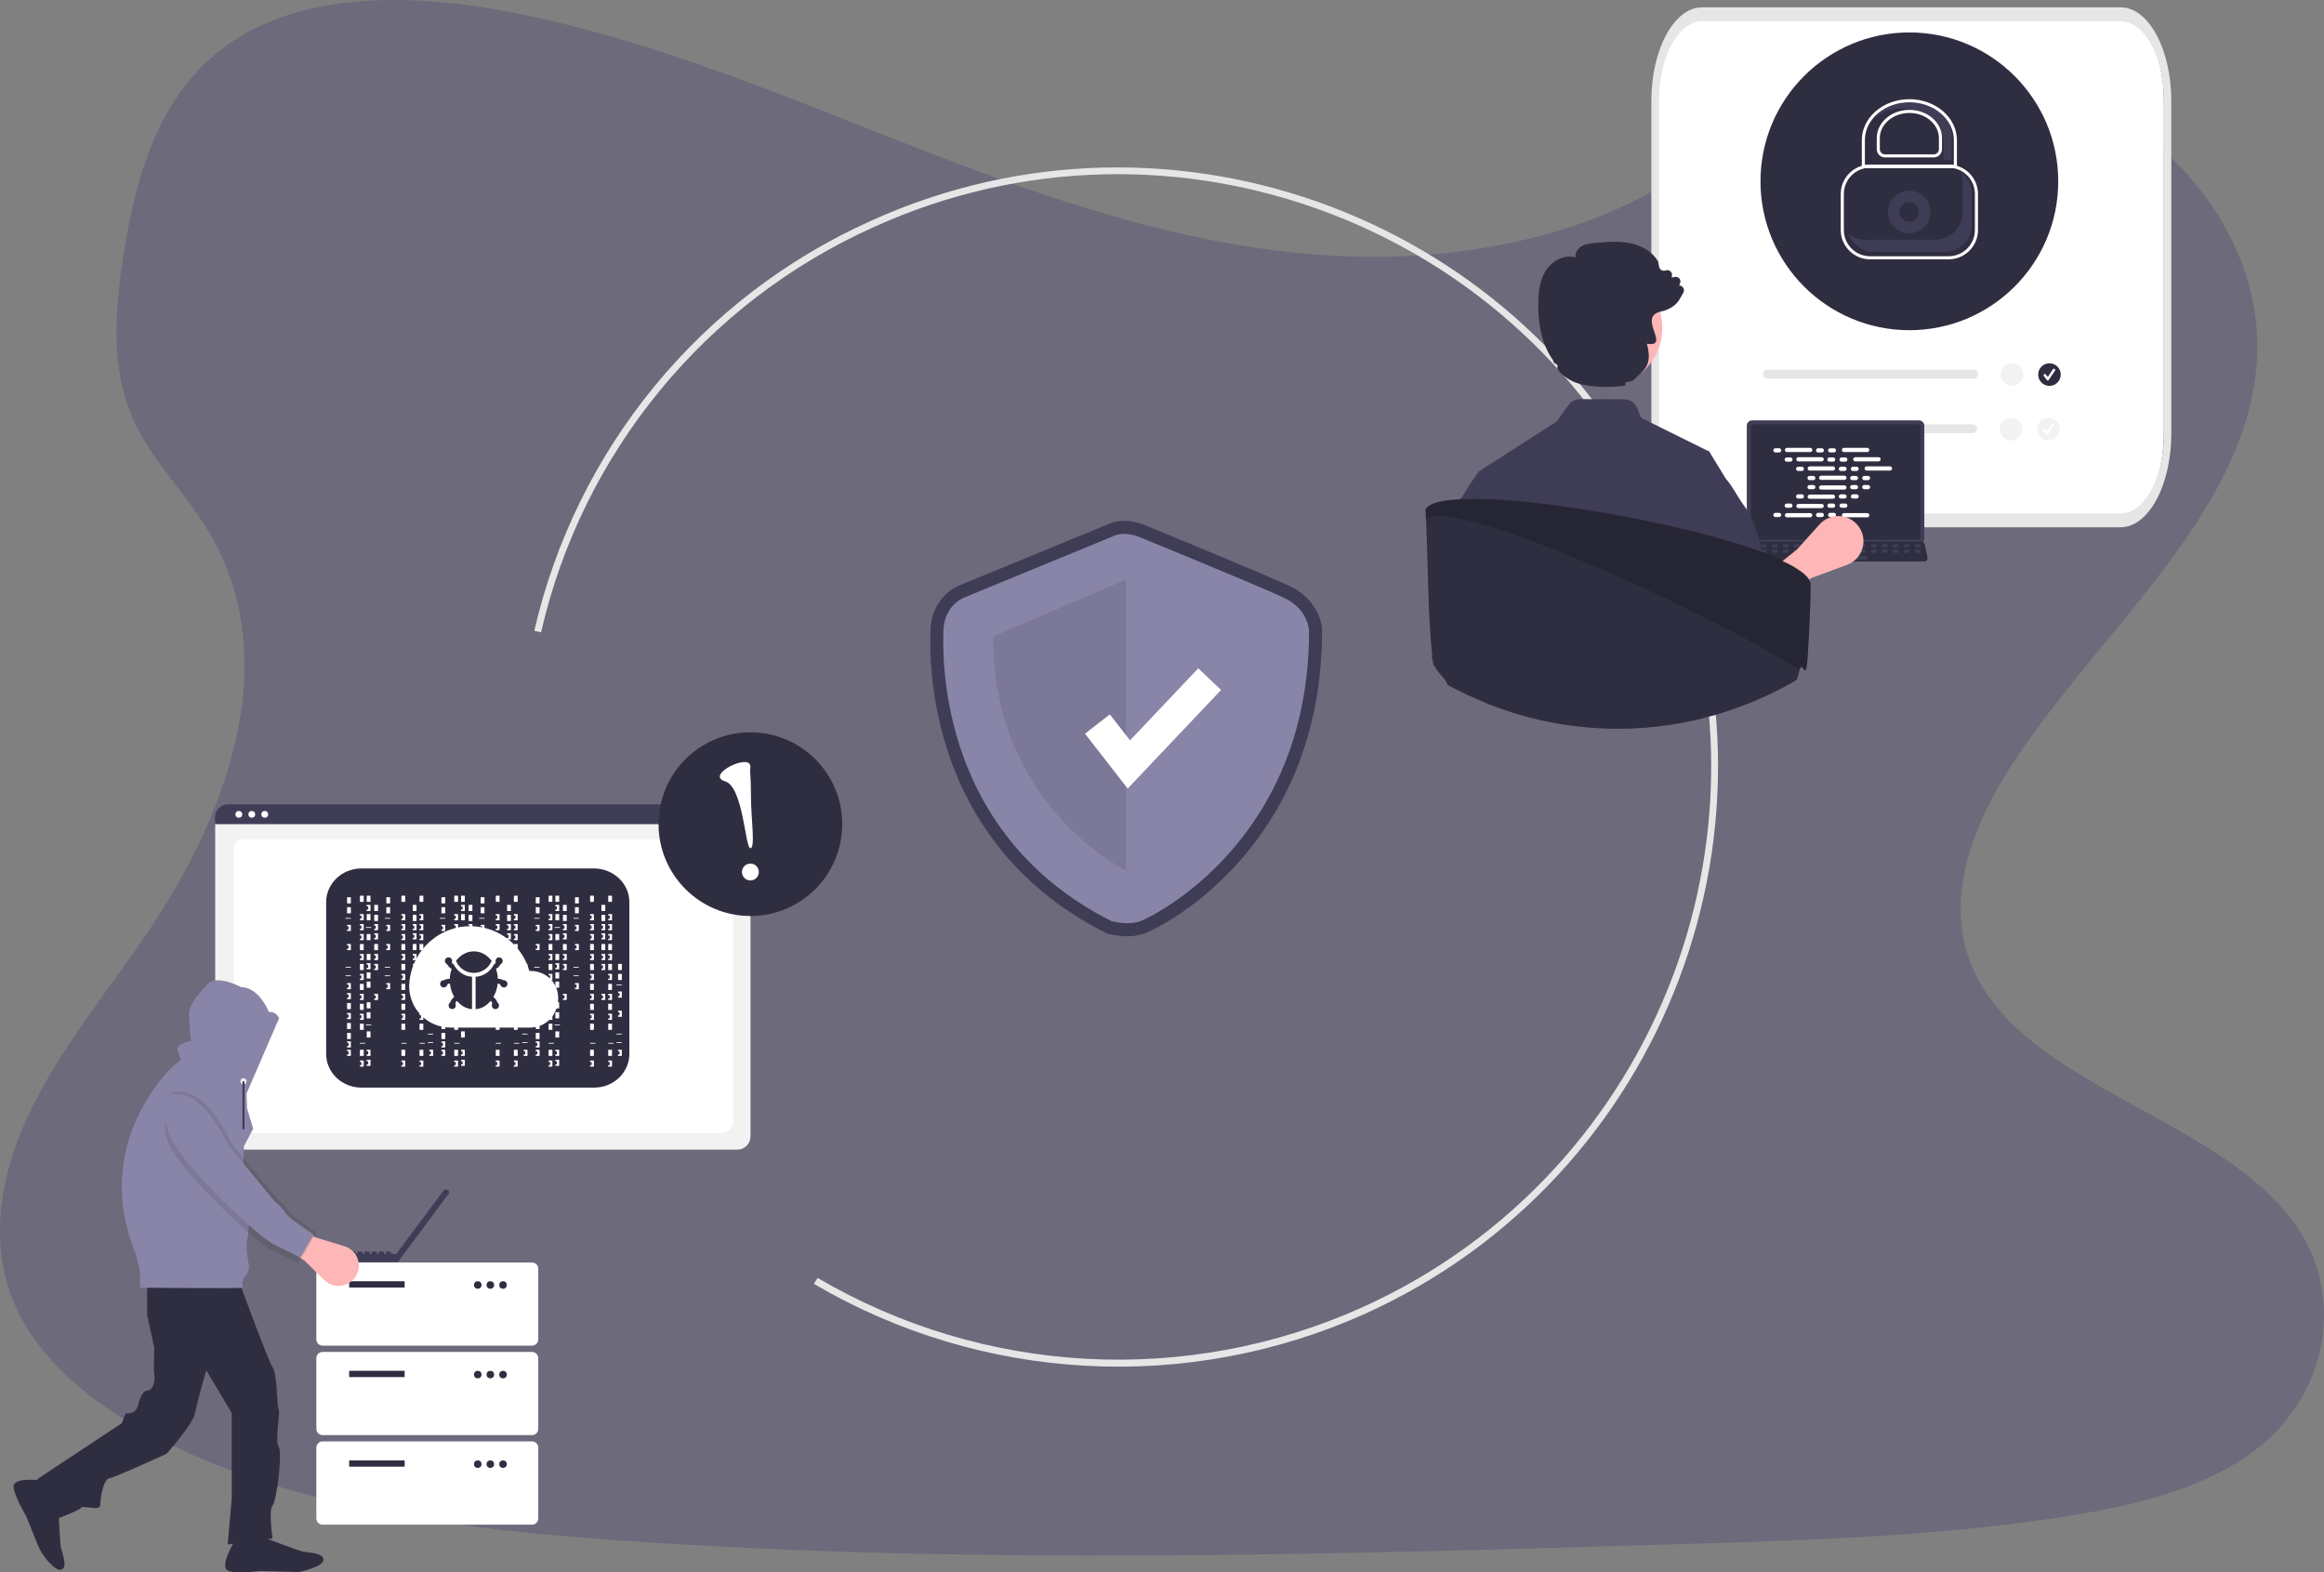 <?xml version="1.0" encoding="UTF-8"?><svg id="Layer_1" xmlns="http://www.w3.org/2000/svg" viewBox="0 0 1589.95 1075.69"><rect x="0" y="0" width="1589.95" height="1075.69" fill="#808080" stroke="none"/><defs><style>.cls-1{fill:#ffb6b6;}.cls-2{fill:#2f2e41;}.cls-3{fill:#fff;}.cls-4{fill:#3f3d56;}.cls-5{fill:#8985a8;}.cls-6{fill:#e6e6e6;}.cls-7{opacity:.2;}.cls-7,.cls-8,.cls-9{isolation:isolate;}.cls-8{fill:#312a6c;opacity:.25;}.cls-9{opacity:.1;}.cls-10{fill:#f2f2f2;}</style></defs><path class="cls-8" d="m1547.36,988.4c-35.2,29.2-85.3,41.3-133.7,48.9l-8.2,1.3c-84.7,12.6-171,15.2-257,17.8-239.8,7.1-480.2,14.2-719.2-2.2-105.8-7.2-214.1-19.9-306.8-63.2l-2.4-1.1-3.6-1.7c-16.4-7.9-32.2-17.1-47.1-27.6-26.4-19-48.3-42-59.8-69.4-18.1-42.9-8.5-91.1,12.1-133,20.6-41.9,51.8-79.7,78.6-119.2,7.9-11.6,15.3-23.6,22.3-35.9,43.4-77.1,64.9-166.4,19.4-240.8-6-9.5-12.5-18.6-19.4-27.5-11.1-14.5-22.4-28.9-30-44.9-17.8-37.2-13.9-79.1-7.5-118.9,8.7-52.9,24.6-109.9,74.3-142.9C210.86-6,284.06-4.2,348.06,8.1c99.5,19.1,191.3,59,284,95,92.7,36,189.8,68.9,291.7,72.4,90,3.1,195-20.2,254.7-81.1,58-59,167.1-63.5,245.7-27.8,75,34,123.6,106.1,120,178-4.6,89.8-79.4,161.6-138.6,238-9.8,12.7-19.3,25.6-27.9,38.6-28.1,42.7-47.9,94-28.6,140,10.8,25.8,31.5,45.5,56.5,62.7,55.9,38.5,133,64.4,167.7,118.3,29.8,46.4,18.8,109.1-25.9,146.2h0Z"/><path class="cls-6" d="m365.53,431.56l4.63,1.03c28.25-123.04,112.64-225.74,227.95-277.4,203.74-92.19,444.46-1.35,536.59,202.48,92.14,203.83,1.35,444.46-202.48,536.59-120.22,54.2-259.23,46.69-372.9-20.03l-2.47,4.11c115.04,67.55,255.67,75.09,377.28,20.33,206.11-93.21,298.07-336.76,204.85-542.87-93.21-206.11-336.76-298.07-542.87-204.85-116.57,52.19-201.9,156.07-230.58,280.6h0Z"/><path class="cls-3" d="m1165.79,9.76c-17.52,0-31.71,26.59-31.71,59.38v227.45c0,32.79,14.19,59.29,31.71,59.38h282.88c17.52,0,31.71-26.59,31.71-59.38V69.14c0-32.79-14.19-59.29-31.71-59.38,0,0-282.88,0-282.88,0Z"/><path class="cls-6" d="m1450.82,360.73h-286.38c-19.13,0-34.67-28.75-34.67-64.14V69.14c0-35.39,15.54-64.05,34.67-64.14h286.38c19.13,0,34.67,28.75,34.67,64.14v227.45c0,35.39-15.54,64.05-34.67,64.14ZM1164.53,14.52c-16.35,0-29.55,24.43-29.55,54.62v227.45c0,30.09,13.21,54.53,29.55,54.62h286.38c16.35,0,29.55-24.43,29.55-54.62V69.14c0-30.18-13.21-54.53-29.55-54.62-.09,0-286.38,0-286.38,0Z"/><path class="cls-6" d="m1350.21,252.93h-140.94c-1.71,0-3.05,1.35-3.05,3.05s1.35,3.05,3.05,3.05h140.94c1.71,0,3.05-1.35,3.05-3.05s-1.35-3.05-3.05-3.05h0Z"/><circle class="cls-2" cx="1402.13" cy="256.26" r="7.73"/><path class="cls-3" d="m1401.05,260.3c-.27,0-.54-.09-.72-.36l-2.07-2.78c-.27-.36-.18-.9.18-1.17.36-.27.9-.18,1.17.18h0l1.35,1.8,3.5-5.3c.27-.36.81-.54,1.17-.27s.54.81.27,1.17h0l-4.22,6.29c-.09.27-.36.45-.63.45h0Z"/><circle class="cls-10" cx="1376.53" cy="256.26" r="7.73"/><path class="cls-6" d="m1349.58,290.3h-140.94c-1.71,0-3.05,1.35-3.05,3.05s1.35,3.05,3.05,3.05h140.94c1.71,0,3.05-1.35,3.05-3.05s-1.35-3.05-3.05-3.05h0Z"/><circle class="cls-10" cx="1401.41" cy="293.62" r="7.73"/><path class="cls-3" d="m1400.42,297.67c-.27,0-.54-.09-.72-.36l-2.07-2.78c-.27-.36-.18-.9.18-1.17.36-.27.9-.18,1.17.18h0l1.35,1.8,3.5-5.3c.27-.36.81-.54,1.17-.27s.54.81.27,1.17l-4.22,6.29c-.09.27-.36.45-.63.45h0Z"/><circle class="cls-10" cx="1375.81" cy="293.62" r="7.73"/><path class="cls-4" d="m1195.07,291.29v76.98c0,2.07,1.62,3.68,3.68,3.68h114.08c2.07,0,3.68-1.62,3.68-3.68v-76.98c0-2.07-1.62-3.68-3.68-3.68h-114.08c-2.07-.09-3.68,1.62-3.68,3.68Z"/><path class="cls-2" d="m1197.77,292.19v75.1c0,1.08.9,1.98,1.98,1.98h112.2c1.08,0,1.98-.9,1.98-1.98v-75.1c0-1.08-.9-1.98-1.98-1.98h-112.2c-1.17,0-1.98.9-1.98,1.98Z"/><path class="cls-2" d="m1192.65,383.28c.45.54,1.08.81,1.71.81h122.17c1.26,0,2.25-.99,2.25-2.25,0-.18,0-.27-.09-.45l-1.89-8.98c-.18-.72-.72-1.35-1.44-1.62-.27-.09-.54-.18-.81-.18h-118.22c-.27,0-.54.09-.81.18-.72.27-1.26.9-1.44,1.62l-1.89,8.98c-.09.63,0,1.35.45,1.89h0Z"/><path class="cls-4" d="m1310.5,372.23h2.87c.27,0,.45.18.45.45v1.35c0,.27-.18.45-.45.45h-2.87c-.27,0-.45-.18-.45-.45v-1.35c0-.27.18-.45.45-.45Z"/><path class="cls-4" d="m1302.96,372.23h2.87c.27,0,.45.18.45.45v1.35c0,.27-.18.45-.45.45h-2.87c-.27,0-.45-.18-.45-.45v-1.35c0-.27.18-.45.45-.45Z"/><path class="cls-4" d="m1295.41,372.23h2.87c.27,0,.45.18.45.45v1.35c0,.27-.18.45-.45.45h-2.87c-.27,0-.45-.18-.45-.45v-1.35c0-.27.27-.45.45-.45Z"/><path class="cls-4" d="m1287.96,372.23h2.87c.27,0,.45.18.45.45v1.35c0,.27-.18.45-.45.45h-2.87c-.27,0-.45-.18-.45-.45v-1.35c0-.27.18-.45.45-.45Z"/><path class="cls-4" d="m1280.41,372.23h2.87c.27,0,.45.18.45.45v1.35c0,.27-.18.45-.45.45h-2.87c-.27,0-.45-.18-.45-.45v-1.35c0-.27.18-.45.45-.45Z"/><path class="cls-4" d="m1272.87,372.23h2.87c.27,0,.45.18.45.45v1.35c0,.27-.18.45-.45.45h-2.87c-.27,0-.45-.18-.45-.45v-1.35c0-.27.18-.45.45-.45Z"/><path class="cls-4" d="m1265.32,372.23h2.87c.27,0,.45.18.45.45v1.35c0,.27-.18.45-.45.45h-2.87c-.27,0-.45-.18-.45-.45v-1.35c0-.27.27-.45.45-.45Z"/><path class="cls-4" d="m1257.77,372.23h2.87c.27,0,.45.18.45.45v1.35c0,.27-.18.45-.45.45h-2.87c-.27,0-.45-.18-.45-.45v-1.35c.09-.27.27-.45.45-.45Z"/><path class="cls-4" d="m1250.32,372.23h2.87c.27,0,.45.18.45.45v1.35c0,.27-.18.45-.45.45h-2.87c-.27,0-.45-.18-.45-.45v-1.35c0-.27.18-.45.45-.45Z"/><path class="cls-4" d="m1242.77,372.23h2.87c.27,0,.45.18.45.45v1.35c0,.27-.18.45-.45.45h-2.87c-.27,0-.45-.18-.45-.45v-1.35c0-.27.18-.45.45-.45Z"/><path class="cls-4" d="m1235.23,372.23h2.87c.27,0,.45.18.45.45v1.35c0,.27-.18.45-.45.45h-2.87c-.27,0-.45-.18-.45-.45v-1.35c0-.27.18-.45.45-.45Z"/><path class="cls-4" d="m1227.68,372.23h2.87c.27,0,.45.18.45.45v1.35c0,.27-.18.45-.45.45h-2.87c-.27,0-.45-.18-.45-.45v-1.35c0-.27.27-.45.45-.45Z"/><path class="cls-4" d="m1220.23,372.23h2.87c.27,0,.45.18.45.45v1.35c0,.27-.18.45-.45.45h-2.87c-.27,0-.45-.18-.45-.45v-1.35c0-.27.18-.45.45-.45Z"/><path class="cls-4" d="m1212.68,372.23h2.87c.27,0,.45.18.45.45v1.35c0,.27-.18.45-.45.45h-2.87c-.27,0-.45-.18-.45-.45v-1.35c0-.27.18-.45.45-.45Z"/><path class="cls-4" d="m1205.13,372.23h2.87c.27,0,.45.18.45.45v1.35c0,.27-.18.45-.45.45h-2.87c-.27,0-.45-.18-.45-.45v-1.35c0-.27.18-.45.45-.45Z"/><path class="cls-4" d="m1197.59,372.23h2.87c.27,0,.45.18.45.45v1.35c0,.27-.18.45-.45.45h-2.87c-.27,0-.45-.18-.45-.45v-1.35c0-.27.27-.45.45-.45Z"/><path class="cls-4" d="m1310.59,376h2.87c.27,0,.45.18.45.45v1.35c0,.27-.18.45-.45.45h-2.87c-.27,0-.45-.18-.45-.45v-1.35c0-.27.18-.45.45-.45Z"/><path class="cls-4" d="m1303.05,376h2.87c.27,0,.45.18.45.45v1.35c0,.27-.18.45-.45.45h-2.87c-.27,0-.45-.18-.45-.45v-1.35c0-.27.18-.45.45-.45Z"/><path class="cls-4" d="m1295.5,376h2.87c.27,0,.45.18.45.45v1.35c0,.27-.18.45-.45.45h-2.87c-.27,0-.45-.18-.45-.45v-1.35c0-.27.27-.45.45-.45Z"/><path class="cls-4" d="m1288.05,376h2.87c.27,0,.45.18.45.45v1.35c0,.27-.18.45-.45.45h-2.87c-.27,0-.45-.18-.45-.45v-1.35c0-.27.18-.45.45-.45Z"/><path class="cls-4" d="m1280.5,376h2.87c.27,0,.45.18.45.45v1.35c0,.27-.18.45-.45.45h-2.87c-.27,0-.45-.18-.45-.45v-1.35c0-.27.18-.45.45-.45Z"/><path class="cls-4" d="m1272.96,376h2.87c.27,0,.45.18.45.45v1.35c0,.27-.18.45-.45.45h-2.87c-.27,0-.45-.18-.45-.45v-1.35c0-.27.18-.45.45-.45Z"/><path class="cls-4" d="m1265.41,376h2.87c.27,0,.45.18.45.45v1.35c0,.27-.18.45-.45.45h-2.87c-.27,0-.45-.18-.45-.45v-1.35c0-.27.27-.45.45-.45Z"/><path class="cls-4" d="m1257.95,376h2.87c.27,0,.45.18.45.45v1.35c0,.27-.18.45-.45.45h-2.87c-.27,0-.45-.18-.45-.45v-1.35c0-.27.18-.45.45-.45Z"/><path class="cls-4" d="m1250.41,376h2.87c.27,0,.45.18.45.45v1.35c0,.27-.18.45-.45.45h-2.87c-.27,0-.45-.18-.45-.45v-1.35c0-.27.18-.45.45-.45Z"/><path class="cls-4" d="m1242.86,376h2.87c.27,0,.45.18.45.45v1.35c0,.27-.18.45-.45.45h-2.87c-.27,0-.45-.18-.45-.45v-1.35c0-.27.18-.45.45-.45Z"/><path class="cls-4" d="m1235.32,376h2.87c.27,0,.45.18.45.45v1.35c0,.27-.18.45-.45.45h-2.87c-.27,0-.45-.18-.45-.45v-1.35c0-.27.18-.45.45-.45Z"/><path class="cls-4" d="m1227.77,376h2.87c.27,0,.45.18.45.45v1.35c0,.27-.18.45-.45.45h-2.87c-.27,0-.45-.18-.45-.45v-1.35c.09-.27.27-.45.45-.45Z"/><path class="cls-4" d="m1220.32,376h2.87c.27,0,.45.18.45.45v1.35c0,.27-.18.45-.45.45h-2.87c-.27,0-.45-.18-.45-.45v-1.35c0-.27.18-.45.45-.45Z"/><path class="cls-4" d="m1212.77,376h2.87c.27,0,.45.18.45.45v1.35c0,.27-.18.45-.45.45h-2.87c-.27,0-.45-.18-.45-.45v-1.35c0-.27.18-.45.45-.45Z"/><path class="cls-4" d="m1205.22,376h2.87c.27,0,.45.18.45.45v1.35c0,.27-.18.45-.45.45h-2.87c-.27,0-.45-.18-.45-.45v-1.35c0-.27.18-.45.45-.45Z"/><path class="cls-4" d="m1197.68,376h2.87c.27,0,.45.18.45.45v1.35c0,.27-.18.45-.45.45h-2.87c-.27,0-.45-.18-.45-.45v-1.35c0-.27.27-.45.45-.45Z"/><path class="cls-4" d="m1248.16,380.49h29.19c.27,0,.45.18.45.45v1.35c0,.27-.18.45-.45.45h-29.19c-.27,0-.45-.18-.45-.45v-1.35c0-.27.18-.45.45-.45Z"/><path class="cls-3" d="m1214.66,306.65h2.52c.81,0,1.44.63,1.44,1.44h0c0,.81-.63,1.44-1.44,1.44h-2.52c-.81,0-1.44-.63-1.44-1.44h0c0-.81.63-1.44,1.44-1.44Z"/><path class="cls-3" d="m1243.85,306.65h2.52c.81,0,1.44.63,1.44,1.44h0c0,.81-.63,1.44-1.44,1.44h-2.52c-.81,0-1.44-.63-1.44-1.44h0c0-.81.63-1.44,1.44-1.44Z"/><path class="cls-3" d="m1252.12,306.65h2.52c.81,0,1.44.63,1.44,1.44h0c0,.81-.63,1.44-1.44,1.44h-2.52c-.81,0-1.44-.63-1.44-1.44h0c0-.81.63-1.44,1.44-1.44Z"/><path class="cls-3" d="m1222.56,306.38h15.9c.81,0,1.44.63,1.44,1.44h0c0,.81-.63,1.44-1.44,1.44h-15.9c-.81,0-1.44-.63-1.44-1.44h0c0-.81.63-1.44,1.44-1.44Z"/><path class="cls-3" d="m1261.55,306.38h15.9c.81,0,1.44.63,1.44,1.44h0c0,.81-.63,1.44-1.44,1.44h-15.9c-.81,0-1.44-.63-1.44-1.44h0c0-.81.63-1.44,1.44-1.44Z"/><path class="cls-3" d="m1222.38,312.94h2.52c.81,0,1.44.63,1.44,1.44h0c0,.81-.63,1.44-1.44,1.44h-2.52c-.81,0-1.44-.63-1.44-1.44h0c.09-.81.72-1.44,1.44-1.44Z"/><path class="cls-3" d="m1251.58,312.94h2.52c.81,0,1.44.63,1.44,1.44h0c0,.81-.63,1.44-1.44,1.44h-2.52c-.81,0-1.44-.63-1.44-1.44h0c.09-.81.72-1.44,1.44-1.44Z"/><path class="cls-3" d="m1259.93,312.94h2.52c.81,0,1.44.63,1.44,1.44h0c0,.81-.63,1.44-1.44,1.44h-2.52c-.81,0-1.44-.63-1.44-1.44h0c0-.81.63-1.44,1.44-1.44Z"/><path class="cls-3" d="m1230.38,312.76h15.9c.81,0,1.44.63,1.44,1.44h0c0,.81-.63,1.44-1.44,1.44h-15.9c-.81,0-1.44-.63-1.44-1.44h0c0-.81.63-1.44,1.44-1.44Z"/><path class="cls-3" d="m1269.27,312.76h15.9c.81,0,1.44.63,1.44,1.44h0c0,.81-.63,1.44-1.44,1.44h-15.9c-.81,0-1.44-.63-1.44-1.44h0c.09-.81.72-1.44,1.44-1.44Z"/><path class="cls-3" d="m1230.2,319.32h2.52c.81,0,1.44.63,1.44,1.44h0c0,.81-.63,1.44-1.44,1.44h-2.52c-.81,0-1.44-.63-1.44-1.44h0c0-.81.63-1.44,1.44-1.44Z"/><path class="cls-3" d="m1259.39,319.32h2.52c.81,0,1.44.63,1.44,1.44h0c0,.81-.63,1.44-1.44,1.44h-2.52c-.81,0-1.44-.63-1.44-1.44h0c.09-.81.72-1.44,1.44-1.44Z"/><path class="cls-3" d="m1267.66,319.32h2.52c.81,0,1.44.63,1.44,1.44h0c0,.81-.63,1.44-1.44,1.44h-2.52c-.81,0-1.44-.63-1.44-1.44h0c.09-.81.72-1.44,1.44-1.44Z"/><path class="cls-3" d="m1238.1,319.05h15.9c.81,0,1.44.63,1.44,1.44h0c0,.81-.63,1.44-1.44,1.44h-15.9c-.81,0-1.44-.63-1.44-1.44h0c.09-.81.72-1.44,1.44-1.44Z"/><path class="cls-3" d="m1277.09,319.05h15.9c.81,0,1.44.63,1.44,1.44h0c0,.81-.63,1.44-1.44,1.44h-15.9c-.81,0-1.44-.63-1.44-1.44h0c0-.81.63-1.44,1.44-1.44Z"/><path class="cls-3" d="m1238.01,325.6h2.52c.81,0,1.44.63,1.44,1.44h0c0,.81-.63,1.44-1.44,1.44h-2.52c-.81,0-1.44-.63-1.44-1.44h0c0-.81.63-1.44,1.44-1.44Z"/><path class="cls-3" d="m1267.21,325.6h2.52c.81,0,1.44.63,1.44,1.44h0c0,.81-.63,1.44-1.44,1.44h-2.52c-.81,0-1.44-.63-1.44-1.44h0c0-.81.63-1.44,1.44-1.44Z"/><path class="cls-3" d="m1275.47,325.6h2.52c.81,0,1.44.63,1.44,1.44h0c0,.81-.63,1.44-1.44,1.44h-2.52c-.81,0-1.44-.63-1.44-1.44h0c0-.81.63-1.44,1.44-1.44Z"/><path class="cls-3" d="m1245.92,325.42h15.9c.81,0,1.44.63,1.44,1.44h0c0,.81-.63,1.44-1.44,1.44h-15.9c-.81,0-1.44-.63-1.44-1.44h0c.09-.81.63-1.44,1.44-1.44Z"/><path class="cls-3" d="m1243.85,350.85h2.52c.81,0,1.44.63,1.44,1.44h0c0,.81-.63,1.44-1.44,1.44h-2.52c-.81,0-1.44-.63-1.44-1.44h0c0-.81.63-1.44,1.44-1.44Z"/><path class="cls-3" d="m1252.12,350.85h2.52c.81,0,1.44.63,1.44,1.44h0c0,.81-.63,1.44-1.44,1.44h-2.52c-.81,0-1.44-.63-1.44-1.44h0c0-.81.63-1.44,1.44-1.44Z"/><path class="cls-3" d="m1261.55,351.03h15.9c.81,0,1.44.63,1.44,1.44h0c0,.81-.63,1.44-1.44,1.44h-15.9c-.81,0-1.44-.63-1.44-1.44h0c0-.81.63-1.44,1.44-1.44Z"/><path class="cls-3" d="m1214.66,350.85h2.52c.81,0,1.44.63,1.44,1.44h0c0,.81-.63,1.44-1.44,1.44h-2.52c-.81,0-1.44-.63-1.44-1.44h0c0-.81.63-1.44,1.44-1.44Z"/><path class="cls-3" d="m1222.56,351.03h15.9c.81,0,1.44.63,1.44,1.44h0c0,.81-.63,1.44-1.44,1.44h-15.9c-.81,0-1.44-.63-1.44-1.44h0c0-.81.63-1.44,1.44-1.44Z"/><path class="cls-3" d="m1222.38,344.47h2.52c.81,0,1.44.63,1.44,1.44h0c0,.81-.63,1.44-1.44,1.44h-2.52c-.81,0-1.44-.63-1.44-1.44h0c.09-.81.72-1.44,1.44-1.44Z"/><path class="cls-3" d="m1251.58,344.47h2.52c.81,0,1.44.63,1.44,1.44h0c0,.81-.63,1.44-1.44,1.44h-2.52c-.81,0-1.44-.63-1.44-1.44h0c.09-.81.72-1.44,1.44-1.44Z"/><path class="cls-3" d="m1259.93,344.47h2.52c.81,0,1.44.63,1.44,1.44h0c0,.81-.63,1.44-1.44,1.44h-2.52c-.81,0-1.44-.63-1.44-1.44h0c0-.81.63-1.44,1.44-1.44Z"/><path class="cls-3" d="m1230.38,344.74h15.9c.81,0,1.44.63,1.44,1.44h0c0,.81-.63,1.44-1.44,1.44h-15.9c-.81,0-1.44-.63-1.44-1.44h0c0-.81.63-1.44,1.44-1.44Z"/><path class="cls-3" d="m1230.2,338.18h2.52c.81,0,1.44.63,1.44,1.44h0c0,.81-.63,1.44-1.44,1.44h-2.52c-.81,0-1.44-.63-1.44-1.44h0c0-.81.63-1.44,1.44-1.44Z"/><path class="cls-3" d="m1259.39,338.18h2.52c.81,0,1.44.63,1.44,1.44h0c0,.81-.63,1.44-1.44,1.44h-2.52c-.81,0-1.44-.63-1.44-1.44h0c.09-.81.72-1.44,1.44-1.44Z"/><path class="cls-3" d="m1267.66,338.18h2.52c.81,0,1.44.63,1.44,1.44h0c0,.81-.63,1.44-1.44,1.44h-2.52c-.81,0-1.44-.63-1.44-1.44h0c.09-.81.72-1.44,1.44-1.44Z"/><path class="cls-3" d="m1238.1,338.36h15.9c.81,0,1.44.63,1.44,1.44h0c0,.81-.63,1.44-1.44,1.44h-15.9c-.81,0-1.44-.63-1.44-1.44h0c.09-.81.72-1.44,1.44-1.44Z"/><path class="cls-3" d="m1238.01,331.8h2.52c.81,0,1.44.63,1.44,1.44h0c0,.81-.63,1.44-1.44,1.44h-2.52c-.81,0-1.44-.63-1.44-1.44h0c0-.81.63-1.44,1.44-1.44Z"/><path class="cls-3" d="m1267.21,331.8h2.52c.81,0,1.44.63,1.44,1.44h0c0,.81-.63,1.44-1.44,1.44h-2.52c-.81,0-1.44-.63-1.44-1.44h0c0-.81.63-1.44,1.44-1.44Z"/><path class="cls-3" d="m1275.47,331.8h2.52c.81,0,1.44.63,1.44,1.44h0c0,.81-.63,1.44-1.44,1.44h-2.52c-.81,0-1.44-.63-1.44-1.44h0c0-.81.63-1.44,1.44-1.44Z"/><path class="cls-3" d="m1245.92,332.07h15.9c.81,0,1.44.63,1.44,1.44h0c0,.81-.63,1.44-1.44,1.44h-15.9c-.81,0-1.44-.63-1.44-1.44h0c.09-.81.63-1.44,1.44-1.44Z"/><path class="cls-1" d="m1203.61,424.96l-11.95-18.95,37.64-30,15.54-17.25c6.38-7.1,17.25-7.64,24.34-1.26,2.25,1.98,3.86,4.58,4.85,7.37h0c2.87,8.8-1.71,18.33-10.42,21.56l-24.52,9.07-35.48,29.46h0Z"/><path class="cls-4" d="m1011.19,322.91l.18.63h0l5.84,17.79,6.74,20.57,12.67,38.63.09,6.02h0l.9,48.24-2.61,6.56,2.96,10.69s-1.35-16.17-8.62-6.92c-4.13,5.3-8.89,10.69-12.85,15.81,5.75,2.34,11.59,4.4,17.52,6.29,1.26.45,2.61.81,3.86,1.17.27.09.54.18.81.27,19.67,5.84,39.97,9.07,60.55,9.7,1.08,0,2.07.09,3.14.09h4.49c2.34,0,4.58,0,6.92-.09,16.98-.45,33.87-2.78,50.39-6.83-.09-6.83-.45-14.82-.9-23.27-.18-4.13-4.76-8.71-5.12-13.03-.18-3.32,3.95-6.38,3.68-9.7-1.44-20.48-3.14-12.67-4.4-27.13-.18-1.44-.27-2.78-.36-4.04-.81-9.34-1.44-15.18-1.44-15.18l5.48-34.76,8.62-54.53-.63-1.08-.72-.36-45.63-22.64-2.52-6.38c-1.53-3.77-5.12-6.2-9.07-6.29l-30.09-.09c-3.14,0-6.11,1.53-7.99,4.04l-8.17,11.32-53.72,34.49h0Z"/><path class="cls-4" d="m1043.62,391.9l-6.83,14.55-4.67,9.97-7.99,41.95-4.04,4.22-3.41-15.09-35.93,7.99c-1.17-6.56-.27.18-1.08-7.01l.63-.63c.54-.54,1.08-.99,1.08-1.53-.45-24.79.81-66.92,11.05-92.53,1.62-4.13,3.77-8.08,6.29-11.77.18-.27.36-.54.63-.81,4.76-6.65,7.73-13.12,11.95-17.79h0l.09-.09h0l29.11-15.45,1.26,35.12.9,25.24.99,23.63h0Z"/><path class="cls-4" d="m1148.72,396.03l8.53,18.24,2.96,6.38,7.99,41.86,3.95,4.22,3.41-15.09,1.62-.36,29.19-6.02,8.53,27.04c3.95-6.56,2.69-15-2.96-20.21-.63-.54-1.08-1.08-1.08-1.53.45-29.11-1.26-82.37-17.43-104.29-5.12-6.92-8.17-13.83-12.67-18.68h0l-10.87-17.79-.63-1.08-.72-.36-19.85,87.67h0Z"/><circle id="a657ec4b-47ce-4d2a-9c58-81a811696ca9" class="cls-1" cx="1097.17" cy="224.38" r="40.06" transform="translate(699.92 1271.43) rotate(-80.78)"/><path class="cls-2" d="m1151.24,196.43c-.63-.72-1.53-1.08-2.43-1.08l.63-1.71c.63-1.62-.18-3.5-1.89-4.04-.54-.18-1.17-.27-1.71-.18l-2.16.45.18-1.44c.27-1.71-.99-3.32-2.69-3.59-.54-.09-1.08,0-1.53.18-.99.36-1.98.27-2.87-.18s-1.53-1.35-1.71-2.34l-.72-3.68-.09-.18c-3.68-6.2-10.87-10.69-19.58-12.4-7.82-1.44-15.81-.72-23.45,0-3.05.27-6.47.63-9.34,2.34-2.43,1.53-4.49,4.49-4.04,7.55-7.64-2.34-15.72,2.34-19.76,8.17-4.76,7.01-5.57,15.72-5.66,22.55-.36,16.17,2.96,29.37,9.88,39.26.54.72.63,2.25,1.62,2.69l-.18-.36c1.08.54,2.25,1.44,1.8,2.43-1.17,2.78,6.83,8.89,12.49,10.87,10.33,3.68,24.16,3.41,33.78,2.07l.36-2.25c3.5-.45,5.93-1.35,6.65-2.78,1.26-1.08,2.25-1.98,3.14-2.87h0l.09-.09c4.4-4.22,5.39-6.56,5.84-10.24.45-3.59-.36-7.19-1.17-10.42,16.8,2.61-6.65-17.97,9.07-21.92.18-.09.36-.09.54-.09.45-.09.9-.18,1.35-.36,2.16-.54,4.13-1.44,6.02-2.61,4.4-2.69,5.84-6.2,8.08-10.24.54-.99.36-2.52-.54-3.5h0Z"/><path class="cls-2" d="m1238.73,398.91c0,1.62,0,3.77-.09,6.47v1.17c-.09,5.03-.27,9.16-.45,13.83v.99c-.27,6.47-.63,14.1-1.35,26.05-1.26,22.19-3.5,3.05-5.66,10.78-.09.36-.18.81-.36,1.35-.36,1.98-.9,3.86-1.71,5.66-1.17.72-2.43,1.35-3.59,2.07-3.41,1.89-6.83,3.68-10.33,5.48-1.98.99-3.95,1.89-5.93,2.87-.27.18-.63.27-.9.45-10.15,4.67-20.57,8.62-31.26,11.95-2.07.63-4.13,1.26-6.29,1.8-2.16.63-4.4,1.17-6.56,1.71-16.53,4.04-33.42,6.38-50.39,6.83-2.34.09-4.58.09-6.92.09h-4.49c-.99,0-2.07,0-3.14-.09-20.48-.63-40.87-3.86-60.46-9.7l-.81-.27c-1.26-.36-2.61-.81-3.86-1.17-5.93-1.89-11.77-3.95-17.52-6.29-4.4-1.8-8.71-3.68-13.03-5.66,0,0-.09,0-.09-.09-.9-.45-1.8-.81-2.69-1.26-.09-.09-.27-.09-.36-.18-3.32-1.62-6.65-3.32-9.97-5.12-2.78-6.29-6.65-7.55-9.07-13.12-.72-1.62-1.17-3.41-1.53-5.12v-.09c.27,3.32-1.08-5.93,0,0v-.36c0-.36-.09-.72-.09-1.26-3.05-30.09-2.87-64.5-4.22-92.88-.09-1.8-.18-3.59-.27-5.3,0-.54-.09-1.08-.09-1.62.09-.18.18-.36.18-.45,0,0,0-.09.09-.09,0-.09.09-.09.09-.18,0,0,0-.09.09-.09v-.09c.09-.09.18-.27.27-.36,0-.09.09-.09.09-.18l.09-.09.09-.09.09-.09s0-.09.09-.09c.09-.09.18-.18.27-.18.36-.27.63-.54.99-.81.09-.09.27-.18.36-.27.9-.54,1.89-.99,2.87-1.35.36-.09.72-.27,1.08-.36.18,0,.27-.09.36-.09.18-.09.36-.09.63-.18.99-.27,2.16-.54,3.32-.81.18,0,.27-.09.45-.09s.45-.09.63-.09c.27-.09.63-.09.9-.18,2.69-.45,5.66-.72,9.07-.9.27,0,.63,0,.9-.09.36,0,.72,0,1.08-.09h1.98c.9,0,1.8-.09,2.78-.09,2.69-.09,5.57,0,8.53,0,1.35,0,2.78.09,4.31.09h.27c1.26,0,2.52.09,3.86.18.9,0,1.8.09,2.78.18.9.09,1.8.09,2.61.18.72,0,1.35.09,2.07.09.63,0,1.17.09,1.8.09l.81.09c.45,0,.9.09,1.35.09.99.09,1.98.18,2.96.27.99.09,1.98.18,3.05.27s2.07.18,3.05.27h.27c.9.09,1.89.18,2.78.27.18,0,.45,0,.63.09.9.09,1.8.18,2.69.27.27,0,.54.09.81.09.72.09,1.44.18,2.16.18.9.09,1.89.18,2.87.36.72.09,1.44.18,2.16.27,1.17.09,2.34.27,3.41.45.45.09.9.09,1.35.18,3.32.45,6.65.9,10.06,1.35,5.12.72,10.33,1.53,15.63,2.34,5.3.9,10.6,1.8,15.9,2.69,1.35.27,2.69.45,4.04.72.63.09,1.26.27,1.8.36,1.08.18,2.07.36,3.14.54s2.07.36,3.14.63c1.26.27,2.52.45,3.77.72,8.17,1.62,16.26,3.32,24.16,5.12,1.26.27,2.61.63,3.86.9,2.61.63,5.12,1.26,7.73,1.8.72.18,1.44.36,2.07.54,1.71.45,3.41.9,5.12,1.35l.27.09c1.26.27,2.52.63,3.68.9,2.87.72,5.75,1.53,8.53,2.25,1.89.54,3.68.99,5.48,1.53,2.69.81,5.39,1.62,7.91,2.34.63.18,1.26.36,1.89.54,1.89.54,3.77,1.17,5.57,1.8,1.44.45,2.87.9,4.22,1.44,1.35.45,2.78.99,4.04,1.44.81.27,1.71.63,2.52.9,1.17.45,2.43.9,3.59,1.35.36.09.72.27,1.08.45.18.09.45.18.63.27.45.18.81.36,1.26.54s.81.36,1.26.54c.36.18.81.36,1.17.54s.81.36,1.17.54c.36.09.63.27.99.45.63.27,1.26.54,1.89.81.27.18.63.27.9.45l.72.36c.09.09.18.09.27.18.18.09.45.18.72.36.54.27,1.08.54,1.53.72.72.36,1.35.72,1.98.99.63.36,1.26.72,1.89.99.09.09.18.09.27.18.18.09.27.18.36.18.45.27.9.54,1.35.81.9.54,1.71,1.08,2.43,1.62.18.09.36.27.54.36.54.45,1.08.81,1.62,1.17q.36.27,0,0c.18.09.36.27.54.36s.27.27.45.36c.45.45.9.81,1.26,1.17.18.09.27.27.36.36.09,0,.09.09.18.18.18.18.36.36.54.54l.09.09c.18.27.45.54.63.72.09.09.18.27.27.36.09.18.18.36.27.45.09.09.18.27.18.36.18.36.36.63.45.99.09.27.18.45.27.72.36.27.36.45.45.72h0Z"/><path class="cls-7" d="m1238.73,398.91c0,1.62,0,3.77-.09,6.47v1.17c-.09,3.77-.18,8.53-.45,13.83v.99c-.27,6.47-.63,14.1-1.35,26.05-1.26,22.19-3.5,3.05-5.66,10.78-6.2-3.77-12.94-7.73-20.12-11.86-1.26-.72-2.61-1.44-3.95-2.25-14.46-8.08-30.54-16.53-47.43-24.88-.63-.36-1.35-.63-1.98-.99-38.54-19.04-80.67-37.64-114.8-50.04-6.56-2.43-12.85-4.58-18.77-6.47-12.49-3.95-23.18-6.74-31.53-7.99-8.62-1.26-14.55-.81-16.98,1.8-.09-1.8-.18-3.59-.27-5.3,0-.54-.09-1.08-.09-1.62.09-.18.09-.27.18-.45v-.09s0-.09.09-.09c0-.09.09-.09.09-.18s.09-.09.09-.18c.09-.09.18-.27.27-.36s.18-.18.27-.27l.09-.09.09-.09s0-.09.09-.09c.09-.09.18-.18.27-.18.36-.27.63-.54.99-.81.09-.09.27-.18.36-.27.9-.54,1.89-.99,2.87-1.35.36-.09.72-.27,1.08-.36.18,0,.27-.09.36-.09.18-.09.36-.09.63-.18.99-.27,2.16-.54,3.32-.81.36-.09.72-.18,1.08-.18.27-.09.63-.09.9-.18,2.69-.45,5.66-.72,9.07-.9.27,0,.63,0,.9-.09.36,0,.72,0,1.08-.09h1.98c.9,0,1.8-.09,2.78-.09h8.53c1.35,0,2.78.09,4.31.09h.27c1.26,0,2.52.09,3.86.18.9,0,1.8.09,2.78.18.9.09,1.8.09,2.61.18.72,0,1.35.09,2.07.09.63,0,1.17.09,1.8.09.72.09,1.44.09,2.16.18.99.09,1.98.18,2.96.27.99.09,1.98.18,3.05.27s2.07.18,3.05.27h.27c.9.09,1.89.18,2.78.27,5.21.54,10.6,1.17,16.17,1.89,3.32.45,6.65.9,10.06,1.35,5.12.72,10.33,1.53,15.63,2.34,5.3.9,10.6,1.8,15.9,2.69,1.35.27,2.69.45,4.04.72,1.62.27,3.32.63,4.94.9,1.08.18,2.07.36,3.14.63,1.26.27,2.52.45,3.77.72,8.17,1.62,16.26,3.32,24.16,5.12,1.26.27,2.61.63,3.86.9,2.61.63,5.12,1.26,7.73,1.8.72.18,1.44.36,2.07.54,1.71.45,3.41.9,5.12,1.26h0c.09,0,.18.09.27.09,1.26.36,2.52.63,3.68.99,2.87.72,5.75,1.53,8.53,2.25,1.89.54,3.68.99,5.48,1.53,2.69.81,5.39,1.62,7.91,2.34.63.18,1.26.36,1.89.54,1.89.63,3.77,1.17,5.57,1.8,1.44.45,2.87.9,4.22,1.44,1.35.45,2.78.99,4.04,1.44.9.27,1.71.63,2.52.9,1.26.45,2.43.9,3.59,1.35.36.09.72.27,1.08.45.63.27,1.26.54,1.89.81.45.18.81.36,1.26.54.36.18.81.36,1.17.54s.81.36,1.17.54c.36.09.63.27.99.45.63.27,1.26.54,1.89.81.27.18.63.27.9.45l.72.36c.09.09.18.09.27.18.72.36,1.53.72,2.25,1.08.72.36,1.35.72,1.98.99.72.36,1.44.81,2.16,1.17.18.09.27.18.36.18.45.27.9.54,1.35.81.9.54,1.71,1.08,2.43,1.62.72.54,1.44.99,2.07,1.53q.45.36,0,0c.27.27.63.54.9.72.45.45.9.81,1.26,1.17.18.09.27.27.36.36.09,0,.09.09.18.18.18.18.36.45.54.63.18.27.45.54.63.72.09.09.18.27.27.36.09.18.18.36.27.45.09.09.18.27.18.36.18.36.36.63.45.99.09.27.18.45.27.72.45.63.45.81.54,1.08h0Z"/><circle class="cls-2" cx="1306.28" cy="124.04" r="101.85"/><circle class="cls-4" cx="1306.14" cy="145.02" r="14.55"/><circle class="cls-2" cx="1306.14" cy="145.02" r="6.72"/><path class="cls-3" d="m1333.15,177.41h-53.74c-11.08-.01-20.06-8.99-20.07-20.07v-24.64c.01-11.08,8.99-20.06,20.07-20.07h53.74c11.08.01,20.06,8.99,20.07,20.07v24.64c-.01,11.08-8.99,20.06-20.07,20.07Zm-53.74-62.68c-9.92.01-17.96,8.05-17.97,17.97v24.64c.01,9.92,8.05,17.96,17.97,17.97h53.74c9.92-.01,17.96-8.05,17.97-17.97v-24.64c-.01-9.92-8.05-17.96-17.97-17.97h-53.74Z"/><path class="cls-4" d="m1276.23,164.04h47.7c10.41,0,18.85-8.44,18.85-18.85h0v-20.62c0-2.29-.43-4.55-1.24-6.69,4.72,3.55,7.49,9.12,7.49,15.02v20.62c0,10.41-8.44,18.85-18.85,18.85h-47.7c-7.83,0-14.84-4.85-17.61-12.17,3.27,2.49,7.26,3.83,11.36,3.83Z"/><path class="cls-4" d="m1307.11,68.81c-9.96,0-18.72,4.51-23.68,11.28,5.3-3.86,11.7-5.91,18.25-5.86,15.43,0,27.98,10.81,27.98,24.09v11.04h5.42v-16.46c0-13.28-12.55-24.09-27.98-24.09Z"/><path class="cls-3" d="m1338.81,115.01h-65.06v-19.14c0-15.44,14.59-28.01,32.53-28.01s32.53,12.57,32.53,28.01v19.14Zm-62.96-2.1h60.86v-17.04c0-14.29-13.65-25.91-30.43-25.91s-30.43,11.62-30.43,25.91v17.04Z"/><path class="cls-3" d="m1322.95,107.71h-33.32c-3.12,0-5.65-2.53-5.65-5.66v-7.62c0-10.62,10.01-19.26,22.32-19.26s22.32,8.64,22.32,19.26v7.62c0,3.12-2.53,5.65-5.65,5.66Zm-16.66-30.43c-11.15,0-20.22,7.7-20.22,17.16v7.62c0,1.96,1.59,3.55,3.55,3.55h33.32c1.96,0,3.55-1.59,3.55-3.55v-7.62c0-9.46-9.07-17.16-20.22-17.16h0Z"/><path class="cls-10" d="m504.5,786.49H156.17c-4.99,0-8.95-4.05-8.95-8.95v-214.83c0-3.62,2.93-6.54,6.54-6.54h352.98c3.7,0,6.71,3.01,6.71,6.71v214.66c0,4.91-4.05,8.95-8.95,8.95h0Z"/><path class="cls-3" d="m493.23,775.13H168.56c-4.73,0-8.61-3.62-8.61-8.09v-187.03c0-3.27,2.84-6.03,6.37-6.03h328.97c3.62,0,6.46,2.75,6.46,6.11v186.95c.09,4.48-3.79,8.09-8.52,8.09h0Z"/><path class="cls-4" d="m513.37,563.82H147.05v-4.56c0-4.99,4.05-8.95,9.04-8.95h348.25c4.99,0,9.04,4.05,9.04,8.95v4.56h0Z"/><circle class="cls-3" cx="163.4" cy="557.11" r="2.32"/><circle class="cls-3" cx="172.26" cy="557.11" r="2.32"/><circle class="cls-3" cx="181.13" cy="557.11" r="2.32"/><path class="cls-2" d="m406.47,594.14h-159.23c-13.32,0-24.1,10.32-24.1,23.07h0v103.78c0,12.75,10.78,23.07,24.1,23.07h159.23c13.32,0,24.1-10.32,24.1-23.07v-103.69c.1-12.75-10.78-23.07-24.1-23.17h0Z"/><rect class="cls-3" x="237.46" y="613.82" width="2.58" height="4.2"/><rect class="cls-3" x="246.24" y="612.77" width="2.58" height="4.2"/><rect class="cls-3" x="250.89" y="612.77" width="2.58" height="4.2"/><rect class="cls-3" x="250.89" y="625.35" width="2.58" height="4.2"/><rect class="cls-3" x="256.05" y="619.06" width="2.58" height="4.2"/><rect class="cls-3" x="256.05" y="625.88" width="2.58" height="4.2"/><rect class="cls-3" x="250.89" y="638.99" width="2.58" height="4.2"/><rect class="cls-3" x="256.05" y="645.81" width="2.58" height="4.2"/><rect class="cls-3" x="250.89" y="671.5" width="2.58" height="4.2"/><rect class="cls-3" x="246.24" y="645.81" width="2.58" height="4.2"/><rect class="cls-3" x="237.46" y="620.63" width="2.58" height="4.2"/><rect class="cls-3" x="237.46" y="686.18" width="2.58" height="4.2"/><rect class="cls-3" x="237.46" y="699.82" width="2.58" height="4.2"/><rect class="cls-3" x="237.46" y="706.64" width="2.58" height="4.2"/><rect class="cls-3" x="236.43" y="627.98" width="3.61" height=".52"/><rect class="cls-3" x="250.37" y="634.27" width="3.61" height=".52"/><rect class="cls-3" x="236.43" y="661.54" width="3.61" height=".52"/><rect class="cls-3" x="236.43" y="667.31" width="3.61" height=".52"/><rect class="cls-3" x="250.37" y="700.87" width="3.61" height=".52"/><rect class="cls-3" x="246.24" y="713.45" width="3.61" height=".52"/><polygon class="cls-3" points="237.46 632.7 237.46 633.74 238.49 633.74 238.49 635.84 237.46 635.84 237.46 636.89 240.04 636.89 240.04 632.7 237.46 632.7"/><polygon class="cls-3" points="246.24 625.35 246.24 626.4 247.27 626.4 247.27 628.5 246.24 628.5 246.24 629.55 248.82 629.55 248.82 625.35 246.24 625.35"/><polygon class="cls-3" points="256.05 632.17 256.05 633.22 257.08 633.22 257.08 635.32 256.05 635.32 256.05 636.37 258.63 636.37 258.63 632.17 256.05 632.17"/><polygon class="cls-3" points="256.05 652.62 256.05 653.67 257.08 653.67 257.08 655.77 256.05 655.77 256.05 656.82 258.63 656.82 258.63 652.62 256.05 652.62"/><polygon class="cls-3" points="256.05 659.44 256.05 660.49 257.08 660.49 257.08 662.59 256.05 662.59 256.05 663.64 258.63 663.64 258.63 659.44 256.05 659.44"/><polygon class="cls-3" points="256.05 638.46 256.05 639.51 257.08 639.51 257.08 641.61 256.05 641.61 256.05 642.66 258.63 642.66 258.63 638.46 256.05 638.46"/><polygon class="cls-3" points="250.89 619.06 250.89 620.11 251.92 620.11 251.92 622.21 250.89 622.21 250.89 623.26 253.47 623.26 253.47 619.06 250.89 619.06"/><rect class="cls-3" x="250.89" y="652.62" width="2.58" height="4.2"/><rect class="cls-3" x="250.89" y="665.21" width="2.58" height="4.2"/><polygon class="cls-3" points="250.89 658.92 250.89 659.96 251.92 659.96 251.92 662.06 250.89 662.06 250.89 663.11 253.47 663.11 253.47 658.92 250.89 658.92"/><polygon class="cls-3" points="246.24 632.17 246.24 633.22 247.27 633.22 247.27 635.32 246.24 635.32 246.24 636.37 248.82 636.37 248.82 632.17 246.24 632.17"/><polygon class="cls-3" points="246.24 638.99 246.24 640.04 247.27 640.04 247.27 642.13 246.24 642.13 246.24 643.18 248.82 643.18 248.82 638.99 246.24 638.99"/><rect class="cls-3" x="246.24" y="659.44" width="2.58" height="4.2"/><polygon class="cls-3" points="246.24 652.62 246.24 653.67 247.27 653.67 247.27 655.77 246.24 655.77 246.24 656.82 248.82 656.82 248.82 652.62 246.24 652.62"/><rect class="cls-3" x="246.24" y="673.07" width="2.58" height="4.2"/><polygon class="cls-3" points="246.24 666.26 246.24 667.31 247.27 667.31 247.27 669.4 246.24 669.4 246.24 670.45 248.82 670.45 248.82 666.26 246.24 666.26"/><rect class="cls-3" x="246.24" y="686.71" width="2.58" height="4.2"/><rect class="cls-3" x="250.89" y="685.66" width="2.58" height="4.2"/><polygon class="cls-3" points="246.24 679.89 246.24 680.94 247.27 680.94 247.27 683.04 246.24 683.04 246.24 684.09 248.82 684.09 248.82 679.89 246.24 679.89"/><polygon class="cls-3" points="256.05 679.89 256.05 680.94 257.08 680.94 257.08 683.04 256.05 683.04 256.05 684.09 258.63 684.09 258.63 679.89 256.05 679.89"/><rect class="cls-3" x="282.38" y="619.06" width="2.58" height="4.2"/><rect class="cls-3" x="282.38" y="625.88" width="2.58" height="4.2"/><rect class="cls-3" x="282.38" y="645.81" width="2.58" height="4.2"/><polygon class="cls-3" points="282.38 632.17 282.38 633.22 283.42 633.22 283.42 635.32 282.38 635.32 282.38 636.37 284.97 636.37 284.97 632.17 282.38 632.17"/><polygon class="cls-3" points="282.38 652.62 282.38 653.67 283.42 653.67 283.42 655.77 282.38 655.77 282.38 656.82 284.97 656.82 284.97 652.62 282.38 652.62"/><polygon class="cls-3" points="282.38 659.44 282.38 660.49 283.42 660.49 283.42 662.59 282.38 662.59 282.38 663.64 284.97 663.64 284.97 659.44 282.38 659.44"/><polygon class="cls-3" points="282.38 638.46 282.38 639.51 283.42 639.51 283.42 641.61 282.38 641.61 282.38 642.66 284.97 642.66 284.97 638.46 282.38 638.46"/><polygon class="cls-3" points="282.38 679.89 282.38 680.94 283.42 680.94 283.42 683.04 282.38 683.04 282.38 684.09 284.97 684.09 284.97 679.89 282.38 679.89"/><rect class="cls-3" x="246.24" y="700.34" width="2.58" height="4.2"/><rect class="cls-3" x="250.89" y="692.48" width="2.58" height="4.2"/><rect class="cls-3" x="246.24" y="718.17" width="2.58" height="4.2"/><rect class="cls-3" x="250.89" y="705.59" width="2.58" height="4.2"/><polygon class="cls-3" points="246.24 693.53 246.24 694.57 247.27 694.57 247.27 696.67 246.24 696.67 246.24 697.72 248.82 697.72 248.82 693.53 246.24 693.53"/><polygon class="cls-3" points="246.24 725.51 246.24 726.56 247.27 726.56 247.27 728.66 246.24 728.66 246.24 729.71 248.82 729.71 248.82 725.51 246.24 725.51"/><rect class="cls-3" x="274.64" y="612.77" width="2.58" height="4.2"/><rect class="cls-3" x="274.64" y="645.81" width="2.58" height="4.2"/><rect class="cls-3" x="274.64" y="713.45" width="3.61" height=".52"/><polygon class="cls-3" points="274.64 625.35 274.64 626.4 275.67 626.4 275.67 628.5 274.64 628.5 274.64 629.55 277.22 629.55 277.22 625.35 274.64 625.35"/><polygon class="cls-3" points="274.64 632.17 274.64 633.22 275.67 633.22 275.67 635.32 274.64 635.32 274.64 636.37 277.22 636.37 277.22 632.17 274.64 632.17"/><polygon class="cls-3" points="274.64 638.99 274.64 640.04 275.67 640.04 275.67 642.13 274.64 642.13 274.64 643.18 277.22 643.18 277.22 638.99 274.64 638.99"/><rect class="cls-3" x="274.64" y="659.44" width="2.58" height="4.2"/><polygon class="cls-3" points="274.64 652.62 274.64 653.67 275.67 653.67 275.67 655.77 274.64 655.77 274.64 656.82 277.22 656.82 277.22 652.62 274.64 652.62"/><rect class="cls-3" x="274.64" y="673.07" width="2.58" height="4.2"/><polygon class="cls-3" points="274.64 666.26 274.64 667.31 275.67 667.31 275.67 669.4 274.64 669.4 274.64 670.45 277.22 670.45 277.22 666.26 274.64 666.26"/><rect class="cls-3" x="274.64" y="686.71" width="2.58" height="4.2"/><polygon class="cls-3" points="274.64 679.89 274.64 680.94 275.67 680.94 275.67 683.04 274.64 683.04 274.64 684.09 277.22 684.09 277.22 679.89 274.64 679.89"/><rect class="cls-3" x="274.64" y="700.34" width="2.58" height="4.2"/><rect class="cls-3" x="274.64" y="718.17" width="2.58" height="4.2"/><polygon class="cls-3" points="274.64 693.53 274.64 694.57 275.67 694.57 275.67 696.67 274.64 696.67 274.64 697.72 277.22 697.72 277.22 693.53 274.64 693.53"/><polygon class="cls-3" points="274.64 725.51 274.64 726.56 275.67 726.56 275.67 728.66 274.64 728.66 274.64 729.71 277.22 729.71 277.22 725.51 274.64 725.51"/><rect class="cls-3" x="287.03" y="612.77" width="2.58" height="4.2"/><rect class="cls-3" x="287.03" y="645.81" width="2.58" height="4.2"/><rect class="cls-3" x="287.03" y="713.45" width="3.61" height=".52"/><polygon class="cls-3" points="287.03 625.35 287.03 626.4 288.07 626.4 288.07 628.5 287.03 628.5 287.03 629.55 289.61 629.55 289.61 625.35 287.03 625.35"/><polygon class="cls-3" points="287.03 632.17 287.03 633.22 288.07 633.22 288.07 635.32 287.03 635.32 287.03 636.37 289.61 636.37 289.61 632.17 287.03 632.17"/><polygon class="cls-3" points="287.03 638.99 287.03 640.04 288.07 640.04 288.07 642.13 287.03 642.13 287.03 643.18 289.61 643.18 289.61 638.99 287.03 638.99"/><rect class="cls-3" x="287.03" y="659.44" width="2.58" height="4.2"/><polygon class="cls-3" points="287.03 652.62 287.03 653.67 288.07 653.67 288.07 655.77 287.03 655.77 287.03 656.82 289.61 656.82 289.61 652.62 287.03 652.62"/><rect class="cls-3" x="287.03" y="673.07" width="2.58" height="4.2"/><polygon class="cls-3" points="287.03 666.26 287.03 667.31 288.07 667.31 288.07 669.4 287.03 669.4 287.03 670.45 289.61 670.45 289.61 666.26 287.03 666.26"/><rect class="cls-3" x="287.03" y="686.71" width="2.58" height="4.2"/><polygon class="cls-3" points="287.03 679.89 287.03 680.94 288.07 680.94 288.07 683.04 287.03 683.04 287.03 684.09 289.61 684.09 289.61 679.89 287.03 679.89"/><rect class="cls-3" x="287.03" y="700.34" width="2.58" height="4.2"/><rect class="cls-3" x="287.03" y="718.17" width="2.58" height="4.2"/><polygon class="cls-3" points="287.03 693.53 287.03 694.57 288.07 694.57 288.07 696.67 287.03 696.67 287.03 697.72 289.61 697.72 289.61 693.53 287.03 693.53"/><polygon class="cls-3" points="287.03 725.51 287.03 726.56 288.07 726.56 288.07 728.66 287.03 728.66 287.03 729.71 289.61 729.71 289.61 725.51 287.03 725.51"/><polygon class="cls-3" points="250.89 718.17 250.89 719.22 251.92 719.22 251.92 721.32 250.89 721.32 250.89 722.37 253.47 722.37 253.47 718.17 250.89 718.17"/><polygon class="cls-3" points="250.89 724.99 250.89 726.04 251.92 726.04 251.92 728.14 250.89 728.14 250.89 729.19 253.47 729.19 253.47 724.99 250.89 724.99"/><polygon class="cls-3" points="237.46 645.81 237.46 646.85 238.49 646.85 238.49 648.95 237.46 648.95 237.46 650 240.04 650 240.04 645.81 237.46 645.81"/><polygon class="cls-3" points="237.46 672.55 237.46 673.6 238.49 673.6 238.49 675.7 237.46 675.7 237.46 676.75 240.04 676.75 240.04 672.55 237.46 672.55"/><polygon class="cls-3" points="237.46 679.37 237.46 680.42 238.49 680.42 238.49 682.51 237.46 682.51 237.46 683.56 240.04 683.56 240.04 679.37 237.46 679.37"/><polygon class="cls-3" points="237.46 693 237.46 694.05 238.49 694.05 238.49 696.15 237.46 696.15 237.46 697.2 240.04 697.2 240.04 693 237.46 693"/><polygon class="cls-3" points="237.46 712.4 237.46 713.45 238.49 713.45 238.49 715.55 237.46 715.55 237.46 716.6 240.04 716.6 240.04 712.4 237.46 712.4"/><polygon class="cls-3" points="237.46 718.17 237.46 719.22 238.49 719.22 238.49 721.32 237.46 721.32 237.46 722.37 240.04 722.37 240.04 718.17 237.46 718.17"/><rect class="cls-3" x="264.31" y="613.82" width="2.58" height="4.2"/><rect class="cls-3" x="264.31" y="620.63" width="2.58" height="4.2"/><rect class="cls-3" x="263.28" y="627.98" width="3.61" height=".52"/><rect class="cls-3" x="263.28" y="661.54" width="3.61" height=".52"/><rect class="cls-3" x="263.28" y="667.31" width="3.61" height=".52"/><polygon class="cls-3" points="264.31 632.7 264.31 633.74 265.34 633.74 265.34 635.84 264.31 635.84 264.31 636.89 266.89 636.89 266.89 632.7 264.31 632.7"/><polygon class="cls-3" points="264.31 645.81 264.31 646.85 265.34 646.85 265.34 648.95 264.31 648.95 264.31 650 266.89 650 266.89 645.81 264.31 645.81"/><polygon class="cls-3" points="264.31 672.55 264.31 673.6 265.34 673.6 265.34 675.7 264.31 675.7 264.31 676.75 266.89 676.75 266.89 672.55 264.31 672.55"/><rect class="cls-3" x="293.74" y="659.44" width="2.58" height="4.2"/><rect class="cls-3" x="293.74" y="666.26" width="2.58" height="4.2"/><rect class="cls-3" x="292.71" y="673.6" width="3.61" height=".52"/><rect class="cls-3" x="292.71" y="707.16" width="3.61" height=".52"/><rect class="cls-3" x="292.71" y="712.93" width="3.61" height=".52"/><polygon class="cls-3" points="293.74 678.32 293.74 679.37 294.78 679.37 294.78 681.46 293.74 681.46 293.74 682.51 296.33 682.51 296.33 678.32 293.74 678.32"/><polygon class="cls-3" points="293.74 691.43 293.74 692.48 294.78 692.48 294.78 694.57 293.74 694.57 293.74 695.62 296.33 695.62 296.33 691.43 293.74 691.43"/><polygon class="cls-3" points="293.74 718.17 293.74 719.22 294.78 719.22 294.78 721.32 293.74 721.32 293.74 722.37 296.33 722.37 296.33 718.17 293.74 718.17"/><rect class="cls-3" x="302.01" y="613.82" width="2.58" height="4.2"/><rect class="cls-3" x="310.79" y="612.77" width="2.58" height="4.2"/><rect class="cls-3" x="315.43" y="612.77" width="2.58" height="4.2"/><rect class="cls-3" x="315.43" y="625.35" width="2.58" height="4.2"/><rect class="cls-3" x="320.6" y="619.06" width="2.58" height="4.2"/><rect class="cls-3" x="320.6" y="625.88" width="2.58" height="4.2"/><rect class="cls-3" x="315.43" y="638.99" width="2.58" height="4.2"/><rect class="cls-3" x="320.6" y="645.81" width="2.58" height="4.2"/><rect class="cls-3" x="315.43" y="671.5" width="2.58" height="4.2"/><rect class="cls-3" x="310.79" y="645.81" width="2.58" height="4.2"/><rect class="cls-3" x="302.01" y="620.63" width="2.58" height="4.2"/><rect class="cls-3" x="302.01" y="686.18" width="2.58" height="4.2"/><rect class="cls-3" x="302.01" y="699.82" width="2.58" height="4.2"/><rect class="cls-3" x="302.01" y="706.64" width="2.58" height="4.2"/><rect class="cls-3" x="300.97" y="627.98" width="3.61" height=".52"/><rect class="cls-3" x="314.92" y="634.27" width="3.61" height=".52"/><rect class="cls-3" x="300.97" y="661.54" width="3.61" height=".52"/><rect class="cls-3" x="300.97" y="667.31" width="3.61" height=".52"/><rect class="cls-3" x="314.92" y="700.87" width="3.61" height=".52"/><rect class="cls-3" x="310.79" y="713.45" width="3.61" height=".52"/><polygon class="cls-3" points="302.01 632.7 302.01 633.74 303.04 633.74 303.04 635.84 302.01 635.84 302.01 636.89 304.59 636.89 304.59 632.7 302.01 632.7"/><polygon class="cls-3" points="310.79 625.35 310.79 626.4 311.82 626.4 311.82 628.5 310.79 628.5 310.79 629.55 313.37 629.55 313.37 625.35 310.79 625.35"/><polygon class="cls-3" points="320.6 632.17 320.6 633.22 321.63 633.22 321.63 635.32 320.6 635.32 320.6 636.37 323.18 636.37 323.18 632.17 320.6 632.17"/><polygon class="cls-3" points="320.6 652.62 320.6 653.67 321.63 653.67 321.63 655.77 320.6 655.77 320.6 656.82 323.18 656.82 323.18 652.62 320.6 652.62"/><polygon class="cls-3" points="320.6 659.44 320.6 660.49 321.63 660.49 321.63 662.59 320.6 662.59 320.6 663.64 323.18 663.64 323.18 659.44 320.6 659.44"/><polygon class="cls-3" points="320.6 638.46 320.6 639.51 321.63 639.51 321.63 641.61 320.6 641.61 320.6 642.66 323.18 642.66 323.18 638.46 320.6 638.46"/><polygon class="cls-3" points="315.43 619.06 315.43 620.11 316.46 620.11 316.46 622.21 315.43 622.21 315.43 623.26 318.01 623.26 318.01 619.06 315.43 619.06"/><rect class="cls-3" x="315.43" y="652.62" width="2.58" height="4.2"/><rect class="cls-3" x="315.43" y="665.21" width="2.58" height="4.2"/><polygon class="cls-3" points="315.43 658.92 315.43 659.96 316.46 659.96 316.46 662.06 315.43 662.06 315.43 663.11 318.01 663.11 318.01 658.92 315.43 658.92"/><polygon class="cls-3" points="310.79 632.17 310.79 633.22 311.82 633.22 311.82 635.32 310.79 635.32 310.79 636.37 313.37 636.37 313.37 632.17 310.79 632.17"/><polygon class="cls-3" points="310.79 638.99 310.79 640.04 311.82 640.04 311.82 642.13 310.79 642.13 310.79 643.18 313.37 643.18 313.37 638.99 310.79 638.99"/><rect class="cls-3" x="310.79" y="659.44" width="2.58" height="4.2"/><polygon class="cls-3" points="310.79 652.62 310.79 653.67 311.82 653.67 311.82 655.77 310.79 655.77 310.79 656.82 313.37 656.82 313.37 652.62 310.79 652.62"/><rect class="cls-3" x="310.79" y="673.07" width="2.58" height="4.2"/><polygon class="cls-3" points="310.79 666.26 310.79 667.31 311.82 667.31 311.82 669.4 310.79 669.4 310.79 670.45 313.37 670.45 313.37 666.26 310.79 666.26"/><rect class="cls-3" x="310.79" y="686.71" width="2.58" height="4.2"/><rect class="cls-3" x="315.43" y="685.66" width="2.58" height="4.2"/><polygon class="cls-3" points="310.79 679.89 310.79 680.94 311.82 680.94 311.82 683.04 310.79 683.04 310.79 684.09 313.37 684.09 313.37 679.89 310.79 679.89"/><polygon class="cls-3" points="320.6 679.89 320.6 680.94 321.63 680.94 321.63 683.04 320.6 683.04 320.6 684.09 323.18 684.09 323.18 679.89 320.6 679.89"/><rect class="cls-3" x="346.93" y="619.06" width="2.58" height="4.2"/><rect class="cls-3" x="346.93" y="625.88" width="2.58" height="4.2"/><rect class="cls-3" x="346.93" y="645.81" width="2.58" height="4.2"/><polygon class="cls-3" points="346.93 632.17 346.93 633.22 347.96 633.22 347.96 635.32 346.93 635.32 346.93 636.37 349.51 636.37 349.51 632.17 346.93 632.17"/><polygon class="cls-3" points="346.93 652.62 346.93 653.67 347.96 653.67 347.96 655.77 346.93 655.77 346.93 656.82 349.51 656.82 349.51 652.62 346.93 652.62"/><polygon class="cls-3" points="346.93 659.44 346.93 660.49 347.96 660.49 347.96 662.59 346.93 662.59 346.93 663.64 349.51 663.64 349.51 659.44 346.93 659.44"/><polygon class="cls-3" points="346.93 638.46 346.93 639.51 347.96 639.51 347.96 641.61 346.93 641.61 346.93 642.66 349.51 642.66 349.51 638.46 346.93 638.46"/><polygon class="cls-3" points="346.93 679.89 346.93 680.94 347.96 680.94 347.96 683.04 346.93 683.04 346.93 684.09 349.51 684.09 349.51 679.89 346.93 679.89"/><rect class="cls-3" x="310.79" y="700.34" width="2.58" height="4.2"/><rect class="cls-3" x="315.43" y="692.48" width="2.58" height="4.2"/><rect class="cls-3" x="310.79" y="718.17" width="2.58" height="4.2"/><rect class="cls-3" x="315.43" y="705.59" width="2.58" height="4.2"/><polygon class="cls-3" points="310.79 693.53 310.79 694.57 311.82 694.57 311.82 696.67 310.79 696.67 310.79 697.72 313.37 697.72 313.37 693.53 310.79 693.53"/><polygon class="cls-3" points="310.79 725.51 310.79 726.56 311.82 726.56 311.82 728.66 310.79 728.66 310.79 729.71 313.37 729.71 313.37 725.51 310.79 725.51"/><rect class="cls-3" x="339.19" y="612.77" width="2.58" height="4.2"/><rect class="cls-3" x="339.19" y="645.81" width="2.58" height="4.2"/><rect class="cls-3" x="339.19" y="713.45" width="3.61" height=".52"/><polygon class="cls-3" points="339.18 625.35 339.18 626.4 340.22 626.4 340.22 628.5 339.18 628.5 339.18 629.55 341.77 629.55 341.77 625.35 339.18 625.35"/><polygon class="cls-3" points="339.18 632.17 339.18 633.22 340.22 633.22 340.22 635.32 339.18 635.32 339.18 636.37 341.77 636.37 341.77 632.17 339.18 632.17"/><polygon class="cls-3" points="339.18 638.99 339.18 640.04 340.22 640.04 340.22 642.13 339.18 642.13 339.18 643.18 341.77 643.18 341.77 638.99 339.18 638.99"/><rect class="cls-3" x="339.19" y="659.44" width="2.58" height="4.2"/><polygon class="cls-3" points="339.18 652.62 339.18 653.67 340.22 653.67 340.22 655.77 339.18 655.77 339.18 656.82 341.77 656.82 341.77 652.62 339.18 652.62"/><rect class="cls-3" x="339.19" y="673.07" width="2.58" height="4.2"/><polygon class="cls-3" points="339.18 666.26 339.18 667.31 340.22 667.31 340.22 669.4 339.18 669.4 339.18 670.45 341.77 670.45 341.77 666.26 339.18 666.26"/><rect class="cls-3" x="339.19" y="686.71" width="2.58" height="4.2"/><polygon class="cls-3" points="339.18 679.89 339.18 680.94 340.22 680.94 340.22 683.04 339.18 683.04 339.18 684.09 341.77 684.09 341.77 679.89 339.18 679.89"/><rect class="cls-3" x="339.19" y="700.34" width="2.58" height="4.2"/><rect class="cls-3" x="339.19" y="718.17" width="2.58" height="4.2"/><polygon class="cls-3" points="339.18 693.53 339.18 694.57 340.22 694.57 340.22 696.67 339.18 696.67 339.18 697.72 341.77 697.72 341.77 693.53 339.18 693.53"/><polygon class="cls-3" points="339.18 725.51 339.18 726.56 340.22 726.56 340.22 728.66 339.18 728.66 339.18 729.71 341.77 729.71 341.77 725.51 339.18 725.51"/><rect class="cls-3" x="351.58" y="612.77" width="2.58" height="4.2"/><rect class="cls-3" x="351.58" y="645.81" width="2.58" height="4.2"/><rect class="cls-3" x="351.58" y="713.45" width="3.61" height=".52"/><polygon class="cls-3" points="351.58 625.35 351.58 626.4 352.61 626.4 352.61 628.5 351.58 628.5 351.58 629.55 354.16 629.55 354.16 625.35 351.58 625.35"/><polygon class="cls-3" points="351.58 632.17 351.58 633.22 352.61 633.22 352.61 635.32 351.58 635.32 351.58 636.37 354.16 636.37 354.16 632.17 351.58 632.17"/><polygon class="cls-3" points="351.58 638.99 351.58 640.04 352.61 640.04 352.61 642.13 351.58 642.13 351.58 643.18 354.16 643.18 354.16 638.99 351.58 638.99"/><rect class="cls-3" x="351.58" y="659.44" width="2.58" height="4.2"/><polygon class="cls-3" points="351.58 652.62 351.58 653.67 352.61 653.67 352.61 655.77 351.58 655.77 351.58 656.82 354.16 656.82 354.16 652.62 351.58 652.62"/><rect class="cls-3" x="351.58" y="673.07" width="2.58" height="4.2"/><polygon class="cls-3" points="351.58 666.26 351.58 667.31 352.61 667.31 352.61 669.4 351.58 669.4 351.58 670.45 354.16 670.45 354.16 666.26 351.58 666.26"/><rect class="cls-3" x="351.58" y="686.71" width="2.58" height="4.2"/><polygon class="cls-3" points="351.58 679.89 351.58 680.94 352.61 680.94 352.61 683.04 351.58 683.04 351.58 684.09 354.16 684.09 354.16 679.89 351.58 679.89"/><rect class="cls-3" x="351.58" y="700.34" width="2.58" height="4.2"/><rect class="cls-3" x="351.58" y="718.17" width="2.58" height="4.2"/><polygon class="cls-3" points="351.58 693.53 351.58 694.57 352.61 694.57 352.61 696.67 351.58 696.67 351.58 697.72 354.16 697.72 354.16 693.53 351.58 693.53"/><polygon class="cls-3" points="351.58 725.51 351.58 726.56 352.61 726.56 352.61 728.66 351.58 728.66 351.58 729.71 354.16 729.71 354.16 725.51 351.58 725.51"/><polygon class="cls-3" points="315.43 718.17 315.43 719.22 316.46 719.22 316.46 721.32 315.43 721.32 315.43 722.37 318.01 722.37 318.01 718.17 315.43 718.17"/><polygon class="cls-3" points="315.43 724.99 315.43 726.04 316.46 726.04 316.46 728.14 315.43 728.14 315.43 729.19 318.01 729.19 318.01 724.99 315.43 724.99"/><polygon class="cls-3" points="302.01 645.81 302.01 646.85 303.04 646.85 303.04 648.95 302.01 648.95 302.01 650 304.59 650 304.59 645.81 302.01 645.81"/><polygon class="cls-3" points="302.01 672.55 302.01 673.6 303.04 673.6 303.04 675.7 302.01 675.7 302.01 676.75 304.59 676.75 304.59 672.55 302.01 672.55"/><polygon class="cls-3" points="302.01 679.37 302.01 680.42 303.04 680.42 303.04 682.51 302.01 682.51 302.01 683.56 304.59 683.56 304.59 679.37 302.01 679.37"/><polygon class="cls-3" points="302.01 693 302.01 694.05 303.04 694.05 303.04 696.15 302.01 696.15 302.01 697.2 304.59 697.2 304.59 693 302.01 693"/><polygon class="cls-3" points="302.01 712.4 302.01 713.45 303.04 713.45 303.04 715.55 302.01 715.55 302.01 716.6 304.59 716.6 304.59 712.4 302.01 712.4"/><polygon class="cls-3" points="302.01 718.17 302.01 719.22 303.04 719.22 303.04 721.32 302.01 721.32 302.01 722.37 304.59 722.37 304.59 718.17 302.01 718.17"/><rect class="cls-3" x="328.86" y="613.82" width="2.58" height="4.2"/><rect class="cls-3" x="328.86" y="620.63" width="2.58" height="4.2"/><rect class="cls-3" x="327.83" y="627.98" width="3.61" height=".52"/><rect class="cls-3" x="327.83" y="661.54" width="3.61" height=".52"/><rect class="cls-3" x="327.83" y="667.31" width="3.61" height=".52"/><polygon class="cls-3" points="328.86 632.7 328.86 633.74 329.89 633.74 329.89 635.84 328.86 635.84 328.86 636.89 331.44 636.89 331.44 632.7 328.86 632.7"/><polygon class="cls-3" points="328.86 645.81 328.86 646.85 329.89 646.85 329.89 648.95 328.86 648.95 328.86 650 331.44 650 331.44 645.81 328.86 645.81"/><polygon class="cls-3" points="328.86 672.55 328.86 673.6 329.89 673.6 329.89 675.7 328.86 675.7 328.86 676.75 331.44 676.75 331.44 672.55 328.86 672.55"/><rect class="cls-3" x="358.29" y="659.44" width="2.58" height="4.2"/><rect class="cls-3" x="358.29" y="666.26" width="2.58" height="4.2"/><rect class="cls-3" x="357.26" y="673.6" width="3.61" height=".52"/><rect class="cls-3" x="357.26" y="707.16" width="3.61" height=".52"/><rect class="cls-3" x="357.26" y="712.93" width="3.61" height=".52"/><polygon class="cls-3" points="358.29 678.32 358.29 679.37 359.32 679.37 359.32 681.46 358.29 681.46 358.29 682.51 360.87 682.51 360.87 678.32 358.29 678.32"/><polygon class="cls-3" points="358.29 691.43 358.29 692.48 359.32 692.48 359.32 694.57 358.29 694.57 358.29 695.62 360.87 695.62 360.87 691.43 358.29 691.43"/><polygon class="cls-3" points="358.29 718.17 358.29 719.22 359.32 719.22 359.32 721.32 358.29 721.32 358.29 722.37 360.87 722.37 360.87 718.17 358.29 718.17"/><rect class="cls-3" x="366.55" y="613.82" width="2.58" height="4.2"/><rect class="cls-3" x="375.33" y="612.77" width="2.58" height="4.2"/><rect class="cls-3" x="379.98" y="612.77" width="2.58" height="4.2"/><rect class="cls-3" x="379.98" y="625.35" width="2.58" height="4.2"/><rect class="cls-3" x="385.14" y="619.06" width="2.58" height="4.2"/><rect class="cls-3" x="385.14" y="625.88" width="2.58" height="4.2"/><rect class="cls-3" x="379.98" y="638.99" width="2.58" height="4.2"/><rect class="cls-3" x="385.14" y="645.81" width="2.58" height="4.2"/><rect class="cls-3" x="379.98" y="671.5" width="2.58" height="4.2"/><rect class="cls-3" x="375.33" y="645.81" width="2.58" height="4.2"/><rect class="cls-3" x="366.55" y="620.63" width="2.58" height="4.2"/><rect class="cls-3" x="366.55" y="686.18" width="2.58" height="4.2"/><rect class="cls-3" x="366.55" y="699.82" width="2.58" height="4.2"/><rect class="cls-3" x="366.55" y="706.64" width="2.58" height="4.2"/><rect class="cls-3" x="365.52" y="627.98" width="3.61" height=".52"/><rect class="cls-3" x="379.46" y="634.27" width="3.61" height=".52"/><rect class="cls-3" x="365.52" y="661.54" width="3.61" height=".52"/><rect class="cls-3" x="365.52" y="667.31" width="3.61" height=".52"/><rect class="cls-3" x="379.46" y="700.87" width="3.61" height=".52"/><rect class="cls-3" x="375.33" y="713.45" width="3.61" height=".52"/><polygon class="cls-3" points="366.55 632.7 366.55 633.74 367.59 633.74 367.59 635.84 366.55 635.84 366.55 636.89 369.13 636.89 369.13 632.7 366.55 632.7"/><polygon class="cls-3" points="375.33 625.35 375.33 626.4 376.36 626.4 376.36 628.5 375.33 628.5 375.33 629.55 377.91 629.55 377.91 625.35 375.33 625.35"/><polygon class="cls-3" points="385.14 632.17 385.14 633.22 386.17 633.22 386.17 635.32 385.14 635.32 385.14 636.37 387.72 636.37 387.72 632.17 385.14 632.17"/><polygon class="cls-3" points="385.14 652.62 385.14 653.67 386.17 653.67 386.17 655.77 385.14 655.77 385.14 656.82 387.72 656.82 387.72 652.62 385.14 652.62"/><polygon class="cls-3" points="385.14 659.44 385.14 660.49 386.17 660.49 386.17 662.59 385.14 662.59 385.14 663.64 387.72 663.64 387.72 659.44 385.14 659.44"/><polygon class="cls-3" points="385.14 638.46 385.14 639.51 386.17 639.51 386.17 641.61 385.14 641.61 385.14 642.66 387.72 642.66 387.72 638.46 385.14 638.46"/><polygon class="cls-3" points="379.98 619.06 379.98 620.11 381.01 620.11 381.01 622.21 379.98 622.21 379.98 623.26 382.56 623.26 382.56 619.06 379.98 619.06"/><rect class="cls-3" x="379.98" y="652.62" width="2.58" height="4.2"/><rect class="cls-3" x="379.98" y="665.21" width="2.58" height="4.2"/><polygon class="cls-3" points="379.98 658.92 379.98 659.96 381.01 659.96 381.01 662.06 379.98 662.06 379.98 663.11 382.56 663.11 382.56 658.92 379.98 658.92"/><polygon class="cls-3" points="375.33 632.17 375.33 633.22 376.36 633.22 376.36 635.32 375.33 635.32 375.33 636.37 377.91 636.37 377.91 632.17 375.33 632.17"/><polygon class="cls-3" points="375.33 638.99 375.33 640.04 376.36 640.04 376.36 642.13 375.33 642.13 375.33 643.18 377.91 643.18 377.91 638.99 375.33 638.99"/><rect class="cls-3" x="375.33" y="659.44" width="2.58" height="4.2"/><polygon class="cls-3" points="375.33 652.62 375.33 653.67 376.36 653.67 376.36 655.77 375.33 655.77 375.33 656.82 377.91 656.82 377.91 652.62 375.33 652.62"/><rect class="cls-3" x="375.33" y="673.07" width="2.58" height="4.2"/><polygon class="cls-3" points="375.33 666.26 375.33 667.31 376.36 667.31 376.36 669.4 375.33 669.4 375.33 670.45 377.91 670.45 377.91 666.26 375.33 666.26"/><rect class="cls-3" x="375.33" y="686.71" width="2.58" height="4.2"/><rect class="cls-3" x="379.98" y="685.66" width="2.58" height="4.2"/><polygon class="cls-3" points="375.33 679.89 375.33 680.94 376.36 680.94 376.36 683.04 375.33 683.04 375.33 684.09 377.91 684.09 377.91 679.89 375.33 679.89"/><polygon class="cls-3" points="385.14 679.89 385.14 680.94 386.17 680.94 386.17 683.04 385.14 683.04 385.14 684.09 387.72 684.09 387.72 679.89 385.14 679.89"/><rect class="cls-3" x="411.48" y="619.06" width="2.58" height="4.2"/><rect class="cls-3" x="411.48" y="625.88" width="2.58" height="4.2"/><rect class="cls-3" x="411.48" y="645.81" width="2.58" height="4.2"/><polygon class="cls-3" points="411.48 632.17 411.48 633.22 412.51 633.22 412.51 635.32 411.48 635.32 411.48 636.37 414.06 636.37 414.06 632.17 411.48 632.17"/><polygon class="cls-3" points="411.48 652.62 411.48 653.67 412.51 653.67 412.51 655.77 411.48 655.77 411.48 656.82 414.06 656.82 414.06 652.62 411.48 652.62"/><polygon class="cls-3" points="411.48 659.44 411.48 660.49 412.51 660.49 412.51 662.59 411.48 662.59 411.48 663.64 414.06 663.64 414.06 659.44 411.48 659.44"/><polygon class="cls-3" points="411.48 638.46 411.48 639.51 412.51 639.51 412.51 641.61 411.48 641.61 411.48 642.66 414.06 642.66 414.06 638.46 411.48 638.46"/><polygon class="cls-3" points="411.48 679.89 411.48 680.94 412.51 680.94 412.51 683.04 411.48 683.04 411.48 684.09 414.06 684.09 414.06 679.89 411.48 679.89"/><rect class="cls-3" x="375.33" y="700.34" width="2.58" height="4.2"/><rect class="cls-3" x="379.98" y="692.48" width="2.58" height="4.2"/><rect class="cls-3" x="375.33" y="718.17" width="2.58" height="4.2"/><rect class="cls-3" x="379.98" y="705.59" width="2.58" height="4.2"/><polygon class="cls-3" points="375.33 693.53 375.33 694.57 376.36 694.57 376.36 696.67 375.33 696.67 375.33 697.72 377.91 697.72 377.91 693.53 375.33 693.53"/><polygon class="cls-3" points="375.33 725.51 375.33 726.56 376.36 726.56 376.36 728.66 375.33 728.66 375.33 729.71 377.91 729.71 377.91 725.51 375.33 725.51"/><rect class="cls-3" x="403.73" y="612.77" width="2.58" height="4.2"/><rect class="cls-3" x="403.73" y="645.81" width="2.58" height="4.2"/><rect class="cls-3" x="403.73" y="713.45" width="3.61" height=".52"/><polygon class="cls-3" points="403.73 625.35 403.73 626.4 404.76 626.4 404.76 628.5 403.73 628.5 403.73 629.55 406.31 629.55 406.31 625.35 403.73 625.35"/><polygon class="cls-3" points="403.73 632.17 403.73 633.22 404.76 633.22 404.76 635.32 403.73 635.32 403.73 636.37 406.31 636.37 406.31 632.17 403.73 632.17"/><polygon class="cls-3" points="403.73 638.99 403.73 640.04 404.76 640.04 404.76 642.13 403.73 642.13 403.73 643.18 406.31 643.18 406.31 638.99 403.73 638.99"/><rect class="cls-3" x="403.73" y="659.44" width="2.58" height="4.2"/><polygon class="cls-3" points="403.73 652.62 403.73 653.67 404.76 653.67 404.76 655.77 403.73 655.77 403.73 656.82 406.31 656.82 406.31 652.62 403.73 652.62"/><rect class="cls-3" x="403.73" y="673.07" width="2.58" height="4.2"/><polygon class="cls-3" points="403.73 666.26 403.73 667.31 404.76 667.31 404.76 669.4 403.73 669.4 403.73 670.45 406.31 670.45 406.31 666.26 403.73 666.26"/><rect class="cls-3" x="403.73" y="686.71" width="2.58" height="4.2"/><polygon class="cls-3" points="403.73 679.89 403.73 680.94 404.76 680.94 404.76 683.04 403.73 683.04 403.73 684.09 406.31 684.09 406.31 679.89 403.73 679.89"/><rect class="cls-3" x="403.73" y="700.34" width="2.58" height="4.2"/><rect class="cls-3" x="403.73" y="718.17" width="2.58" height="4.2"/><polygon class="cls-3" points="403.73 693.53 403.73 694.57 404.76 694.57 404.76 696.67 403.73 696.67 403.73 697.72 406.31 697.72 406.31 693.53 403.73 693.53"/><polygon class="cls-3" points="403.73 725.51 403.73 726.56 404.76 726.56 404.76 728.66 403.73 728.66 403.73 729.71 406.31 729.71 406.31 725.51 403.73 725.51"/><rect class="cls-3" x="416.12" y="612.77" width="2.58" height="4.2"/><rect class="cls-3" x="416.12" y="645.81" width="2.58" height="4.2"/><rect class="cls-3" x="416.12" y="713.45" width="3.61" height=".52"/><polygon class="cls-3" points="416.12 625.35 416.12 626.4 417.16 626.4 417.16 628.5 416.12 628.5 416.12 629.55 418.71 629.55 418.71 625.35 416.12 625.35"/><polygon class="cls-3" points="416.12 632.17 416.12 633.22 417.16 633.22 417.16 635.32 416.12 635.32 416.12 636.37 418.71 636.37 418.71 632.17 416.12 632.17"/><polygon class="cls-3" points="416.12 638.99 416.12 640.04 417.16 640.04 417.16 642.13 416.12 642.13 416.12 643.18 418.71 643.18 418.71 638.99 416.12 638.99"/><rect class="cls-3" x="416.12" y="659.44" width="2.58" height="4.2"/><polygon class="cls-3" points="416.12 652.62 416.12 653.67 417.16 653.67 417.16 655.77 416.12 655.77 416.12 656.82 418.71 656.82 418.71 652.62 416.12 652.62"/><rect class="cls-3" x="416.12" y="673.07" width="2.58" height="4.2"/><polygon class="cls-3" points="416.12 666.26 416.12 667.31 417.16 667.31 417.16 669.4 416.12 669.4 416.12 670.45 418.71 670.45 418.71 666.26 416.12 666.26"/><rect class="cls-3" x="416.12" y="686.71" width="2.58" height="4.2"/><polygon class="cls-3" points="416.12 679.89 416.12 680.94 417.16 680.94 417.16 683.04 416.12 683.04 416.12 684.09 418.71 684.09 418.71 679.89 416.12 679.89"/><rect class="cls-3" x="416.12" y="700.34" width="2.58" height="4.2"/><rect class="cls-3" x="416.12" y="718.17" width="2.58" height="4.2"/><polygon class="cls-3" points="416.12 693.53 416.12 694.57 417.16 694.57 417.16 696.67 416.12 696.67 416.12 697.72 418.71 697.72 418.71 693.53 416.12 693.53"/><polygon class="cls-3" points="416.12 725.51 416.12 726.56 417.16 726.56 417.16 728.66 416.12 728.66 416.12 729.71 418.71 729.71 418.71 725.51 416.12 725.51"/><polygon class="cls-3" points="379.98 718.17 379.98 719.22 381.01 719.22 381.01 721.32 379.98 721.32 379.98 722.37 382.56 722.37 382.56 718.17 379.98 718.17"/><polygon class="cls-3" points="379.98 724.99 379.98 726.04 381.01 726.04 381.01 728.14 379.98 728.14 379.98 729.19 382.56 729.19 382.56 724.99 379.98 724.99"/><polygon class="cls-3" points="366.55 645.81 366.55 646.85 367.59 646.85 367.59 648.95 366.55 648.95 366.55 650 369.13 650 369.13 645.81 366.55 645.81"/><polygon class="cls-3" points="366.55 672.55 366.55 673.6 367.59 673.6 367.59 675.7 366.55 675.7 366.55 676.75 369.13 676.75 369.13 672.55 366.55 672.55"/><polygon class="cls-3" points="366.55 679.37 366.55 680.42 367.59 680.42 367.59 682.51 366.55 682.51 366.55 683.56 369.13 683.56 369.13 679.37 366.55 679.37"/><polygon class="cls-3" points="366.55 693 366.55 694.05 367.59 694.05 367.59 696.15 366.55 696.15 366.55 697.2 369.13 697.2 369.13 693 366.55 693"/><polygon class="cls-3" points="366.55 712.4 366.55 713.45 367.59 713.45 367.59 715.55 366.55 715.55 366.55 716.6 369.13 716.6 369.13 712.4 366.55 712.4"/><polygon class="cls-3" points="366.55 718.17 366.55 719.22 367.59 719.22 367.59 721.32 366.55 721.32 366.55 722.37 369.13 722.37 369.13 718.17 366.55 718.17"/><rect class="cls-3" x="393.4" y="613.82" width="2.58" height="4.2"/><rect class="cls-3" x="393.4" y="620.63" width="2.58" height="4.2"/><rect class="cls-3" x="392.37" y="627.98" width="3.61" height=".52"/><rect class="cls-3" x="392.37" y="661.54" width="3.61" height=".52"/><rect class="cls-3" x="392.37" y="667.31" width="3.61" height=".52"/><polygon class="cls-3" points="393.4 632.7 393.4 633.74 394.44 633.74 394.44 635.84 393.4 635.84 393.4 636.89 395.99 636.89 395.99 632.7 393.4 632.7"/><polygon class="cls-3" points="393.4 645.81 393.4 646.85 394.44 646.85 394.44 648.95 393.4 648.95 393.4 650 395.99 650 395.99 645.81 393.4 645.81"/><polygon class="cls-3" points="393.4 672.55 393.4 673.6 394.44 673.6 394.44 675.7 393.4 675.7 393.4 676.75 395.99 676.75 395.99 672.55 393.4 672.55"/><rect class="cls-3" x="422.84" y="659.44" width="2.58" height="4.2"/><rect class="cls-3" x="422.84" y="666.26" width="2.58" height="4.2"/><rect class="cls-3" x="421.8" y="673.6" width="3.61" height=".52"/><rect class="cls-3" x="421.8" y="707.16" width="3.61" height=".52"/><rect class="cls-3" x="421.8" y="712.93" width="3.61" height=".52"/><polygon class="cls-3" points="422.84 678.32 422.84 679.37 423.87 679.37 423.87 681.46 422.84 681.46 422.84 682.51 425.42 682.51 425.42 678.32 422.84 678.32"/><polygon class="cls-3" points="422.84 691.43 422.84 692.48 423.87 692.48 423.87 694.57 422.84 694.57 422.84 695.62 425.42 695.62 425.42 691.43 422.84 691.43"/><polygon class="cls-3" points="422.84 718.17 422.84 719.22 423.87 719.22 423.87 721.32 422.84 721.32 422.84 722.37 425.42 722.37 425.42 718.17 422.84 718.17"/><path class="cls-4" d="m306.28,814.2l-.17-.09h0c-.86-.69-2.07-.43-2.67.43h0l-32.28,43.29h-3.53v-.86c0-.43-.34-.77-.77-.77h-2.15c-.43,0-.77.34-.77.77v.86h-1.2v-.86c0-.43-.34-.77-.77-.77h-2.15c-.43,0-.77.34-.77.77v.86h-1.2v-.86c0-.43-.34-.77-.77-.77h-2.07c-.43,0-.77.34-.77.77v.86h-1.2v-.86c0-.43-.34-.77-.77-.77h-2.15c-.43,0-.77.34-.77.77v.86h-1.21v-.86c0-.43-.34-.77-.77-.77h-2.15c-.43,0-.77.34-.77.77h0v.86h-1.2v-.86c0-.43-.34-.77-.77-.77h-2.07c-.43,0-.77.34-.77.77v.86h-1.2v-.86c0-.43-.34-.77-.77-.77h-2.15c-.43,0-.77.34-.77.77v.86h-1.21v-.86c0-.43-.34-.77-.77-.77h-2.15c-.43,0-.77.34-.77.77v.86h-1.2v-.86c0-.43-.34-.77-.77-.77h-2.15c-.43,0-.77.34-.77.77v.86h-1.2v-.86c0-.43-.34-.77-.77-.77h-2.15c-.43,0-.77.34-.77.77v.86h-1.55c-1.03,0-1.89.86-1.89,1.89h0v1.81c0,1.03.86,1.89,1.89,1.89h52.5c1.38,0,2.58-.95,2.84-2.32h0l33.05-44.41h0c.6-.69.43-1.89-.52-2.5h0Z"/><path class="cls-3" d="m363.95,920.59h-143.22c-2.41,0-4.3-1.89-4.3-4.3v-48.29c0-2.41,1.89-4.3,4.3-4.3h143.22c2.41,0,4.3,1.89,4.3,4.3v48.29c0,2.32-1.89,4.3-4.3,4.3Z"/><rect class="cls-2" x="238.88" y="876.52" width="37.96" height="4.3"/><circle class="cls-2" cx="326.85" cy="879.1" r="2.58"/><circle class="cls-2" cx="335.46" cy="879.1" r="2.58"/><circle class="cls-2" cx="344.15" cy="879.1" r="2.58"/><path class="cls-3" d="m363.95,981.79h-143.22c-2.41,0-4.3-1.89-4.3-4.3v-48.29c0-2.41,1.89-4.3,4.3-4.3h143.22c2.41,0,4.3,1.89,4.3,4.3v48.29c0,2.41-1.89,4.3-4.3,4.3Z"/><rect class="cls-2" x="238.88" y="937.8" width="37.96" height="4.3"/><circle class="cls-2" cx="326.85" cy="940.39" r="2.58"/><circle class="cls-2" cx="335.46" cy="940.39" r="2.58"/><circle class="cls-2" cx="344.15" cy="940.39" r="2.58"/><path class="cls-3" d="m363.95,1043.07h-143.22c-2.41,0-4.3-1.89-4.3-4.3v-48.37c0-2.41,1.89-4.3,4.3-4.3h143.22c2.41,0,4.3,1.89,4.3,4.3v48.29c0,2.41-1.89,4.39-4.3,4.39Z"/><rect class="cls-2" x="238.88" y="999.09" width="37.96" height="4.3"/><circle class="cls-2" cx="326.85" cy="1001.67" r="2.58"/><circle class="cls-2" cx="335.46" cy="1001.67" r="2.58"/><circle class="cls-2" cx="344.15" cy="1001.67" r="2.58"/><path class="cls-3" d="m280.03,673.13c1.29-23.07,21.09-40.71,44.15-39.42,17.9,1.03,33.14,13.34,37.96,30.56h1.55c1.72,0,3.44.34,5.16.86,20.83,6.8,15.32,37.87-6.54,37.87h-53.97c-15.67.09-28.32-12.57-28.4-28.23v-1.12c.09-.09.09-.26.09-.52h0Z"/><circle class="cls-2" cx="513.37" cy="563.82" r="62.83"/><circle class="cls-3" cx="513.38" cy="596.57" r="5.77"/><path class="cls-3" d="m513.35,525.3c-.53,3.52.42,4.26.42,19.44s3.16,35.54-.41,35.54-4.86-42.01-17.23-45.72c-14.54-4.37,18.93-20.65,17.21-9.25h0Z"/><path class="cls-2" d="m336.38,657.35c-3.01-3.99-7.36-6.51-12.21-6.51s-9.2,2.52-12.21,6.51c.66,1.63,1.65,3.11,2.89,4.36,5.15,5.15,13.49,5.14,18.64,0,1.24-1.24,2.22-2.72,2.89-4.35Z"/><path class="cls-2" d="m310.37,659.68c-.21-.09-.42-.21-.61-.34-.29-.23-.51-.53-.67-.86.6-1.23.09-2.71-1.14-3.3-1.23-.6-2.71-.09-3.3,1.14-.45.92-.28,2.01.41,2.76.17.18.37.34.59.47.28.16.51.4.66.69.28.57.67,1.08,1.14,1.5.49.42,1.01.79,1.57,1.1-.77,2.17-1.2,4.44-1.29,6.73-.89.02-1.77.16-2.62.42-.44.14-.85.34-1.22.61-.1-.01-.2-.02-.3-.02-1.37,0-2.48,1.11-2.48,2.48,0,1.37,1.11,2.48,2.48,2.48,1.03,0,1.95-.64,2.32-1.6.2-.56.69-.95,1.28-1.03.21-.03.42-.04.64-.04.3,3.24,1.3,6.37,2.94,9.18-1.46,1.13-2.36,2.37-2.74,3.74-.07.04-.14.09-.2.14-.1.08-.2.17-.29.27-.92,1.01-.84,2.57.17,3.49s2.57.84,3.49-.17c.62-.68.81-1.65.49-2.52-.23-.61-.07-1.3.4-1.75.17-.15.34-.32.59-.5,2.79,3.26,6.11,5.35,10.26,5.6v-22.12c-5.48-.3-10.26-3.87-12.57-8.53Zm34.37,10.92c-.1,0-.2,0-.3.02-.37-.26-.78-.46-1.22-.61-.85-.27-1.73-.41-2.62-.42-.1-2.29-.53-4.56-1.29-6.73.56-.32,1.08-.69,1.57-1.1.49-.45.89-.98,1.18-1.57.14-.26.35-.47.61-.6h0c1.19-.67,1.61-2.18.94-3.37-.67-1.19-2.18-1.61-3.37-.94-1.13.64-1.58,2.04-1.02,3.22-.15.34-.38.63-.67.86-.19.16-.4.31-.61.44-2.31,4.66-7.08,8.13-12.56,8.43v22.14c4.13-.25,7.47-2.35,10.26-5.6.22.17.4.33.55.47.49.46.66,1.17.43,1.8-.47,1.28.19,2.7,1.47,3.17,1.28.47,2.7-.19,3.17-1.47.32-.86.13-1.82-.48-2.5-.09-.1-.19-.19-.29-.27-.11-.09-.2-.14-.2-.14-.38-1.38-1.27-2.61-2.75-3.74,1.64-2.81,2.65-5.94,2.94-9.18.2,0,.41.02.61.04.6.08,1.1.47,1.33,1.03.5,1.27,1.93,1.9,3.2,1.4.89-.35,1.5-1.19,1.56-2.15.07-1.38-.99-2.56-2.38-2.63-.03,0-.06,0-.1,0Z"/><path class="cls-2" d="m100.69,863.52v36.25l4.88,22.31s-.7,13.94,0,18.13c.7,4.18-.7,11.15-4.88,11.15s-6.27,10.46-6.27,10.46c0,0-1.39,4.18-4.88,4.88-3.49.7-3.49,0-3.49,0l-2.79,6.97-57.87,38.34,11.15,27.89s17.43-6.27,18.82-8.37,13.25,2.79,13.25-2.09,2.09-17.43,6.27-18.13,39.04-16.73,39.04-16.73c0,0,18.13-20.22,19.52-27.89s7.67-29.28,7.67-29.28l17.43,29.28v58.56l-2.79,31.37,30.68-4.18s-2.79-19.52,0-22.31,6.97-36.25,4.18-40.44,1.39-23.01,0-25.8-.7-23.01-4.18-28.58-24.4-62.75-24.4-62.75l-61.35-9.06Z"/><path class="cls-2" d="m159.95,1055.24s-10.46,17.43-3.49,19.52,20.22,0,21.61,0,26.49.7,26.49.7c0,0,16.73-3.49,16.73-8.37s-10.46-4.88-13.94-5.58-25.1-9.06-25.1-9.06l-22.31,2.79Z"/><path class="cls-2" d="m28.59,1012.8s-20.15-2.67-19.3,4.56,8.04,18.55,8.59,19.83c.38.87,4.78,11.84,7.58,18.83,2.03,5.12,5.07,9.79,8.95,13.7,2.74,2.74,5.73,4.94,7.69,4.09,4.48-1.94.32-11.54-.42-15.01s-1.66-26.63-1.66-26.63l-11.43-19.36Z"/><path class="cls-5" d="m168.66,748.14l22.31-51.59s-2.09-4.88-6.97-4.18c0,0-6.62-17.08-19.17-17.08,0,0-18.82-10.46-24.4,0,0,0-11.85,10.46-11.15,20.22s1.39,16.73,1.39,16.73c0,0-11.15,1.39-9.06,6.97,2.09,5.58,2.79,5.58,0,7.67l-2.79,2.09s-57.87,52.29-25.8,128.98l2.79,11.85v11.15s70.42.7,70.42,0-1.39-4.88,1.39-7.67,2.79-6.97,2.79-6.97c0,0-2.79-13.94-1.39-18.13,1.39-4.18,2.09-22.31-.7-26.49s-1.39-37.65-1.39-37.65l6.27-11.85-2.09-6.97-2.09-6.97-.35-10.11Z"/><circle class="cls-10" cx="166.57" cy="739.77" r="2.09"/><rect class="cls-4" x="165.87" y="739.77" width="1.39" height="32.77"/><path class="cls-1" d="m185.37,824.46l30.03,21.96,20.2,6.09c7.18,2.17,11.34,9.61,9.46,16.84h0c-.66,2.29-1.83,4.47-3.54,6.17-5.4,5.49-14.18,5.59-19.66.19l-13.37-13.12-31.79-22.29,8.68-15.85h0Z"/><path class="cls-9" d="m216.48,843.16s-17.9-11.84-19.59-15.15-7.53-8.11-7.53-8.11l-31.43-38.32s-17.85-41.54-40.87-33.61c0,0-3.2,5.56-2.15,15.05-2.56,4.54-4.01,12.29,2.9,23.94,12.22,20.61,57.44,63.16,68.05,68.23,10.6,5.07,17.92,8.78,17.92,8.78l3.1-5.48c.47.24.72.36.72.36l8.89-15.72Z"/><path class="cls-5" d="m115.09,749.43s-7.66,13.28,4.57,33.88c12.22,20.61,57.44,63.16,68.05,68.23,10.6,5.07,17.92,8.78,17.92,8.78l8.89-15.72s-17.9-11.84-19.59-15.15-7.53-8.11-7.53-8.11l-31.43-38.32s-17.85-41.54-40.87-33.61Z"/><path class="cls-4" d="m771.23,640.51c-4.4-.01-8.79-.58-13.05-1.69l-.84-.23-.78-.39c-28.17-14.12-51.93-32.78-70.63-55.45-15.48-18.88-27.55-40.31-35.66-63.33-9.7-27.56-14.37-56.65-13.78-85.87.01-.61.02-1.09.02-1.41,0-14.2,7.88-26.66,20.08-31.75,9.34-3.89,94.12-38.71,100.24-41.23,11.54-5.78,23.84-.96,25.81-.11,4.42,1.81,82.79,33.86,99.73,41.93,17.46,8.31,22.11,23.24,22.11,30.76,0,34.01-5.89,65.8-17.51,94.48-9.38,23.21-22.68,44.64-39.31,63.36-32.09,36.12-64.19,48.92-64.5,49.03-3.84,1.32-7.87,1.96-11.93,1.9Zm-7.55-18.7c2.78.62,9.19,1.56,13.37.04,5.31-1.93,32.17-15.87,57.28-44.12,34.69-39.04,52.29-88.11,52.32-145.86-.06-1.17-.89-9.51-11.94-14.78-16.61-7.91-98.07-41.22-98.89-41.56l-.23-.1c-1.71-.72-7.14-2.22-10.89-.26l-.75.35c-.91.37-90.9,37.34-100.5,41.34-6.71,2.8-9.11,9.73-9.11,15.28,0,.41-.01,1-.03,1.76-.77,39.51,8.38,136.74,109.37,187.91Z"/><path class="cls-5" d="m760.56,367.27s-90.81,37.3-100.54,41.35c-9.73,4.05-14.6,13.78-14.6,23.51s-7.3,136.69,115.14,198.08c0,0,11.11,3.07,19.54,0s115.46-54.97,115.46-198.49c0,0,0-14.6-17.03-22.7-17.03-8.11-99.35-41.76-99.35-41.76,0,0-10.11-4.46-18.62,0Z"/><path class="cls-9" d="m770.29,396.46v198.98s-91.62-44.1-90.81-160.05l90.81-38.92Z"/><polygon class="cls-3" points="771.49 539.47 742.3 501.94 759.27 488.74 773.1 506.51 819.78 457.23 835.39 472.02 771.49 539.47"/></svg>